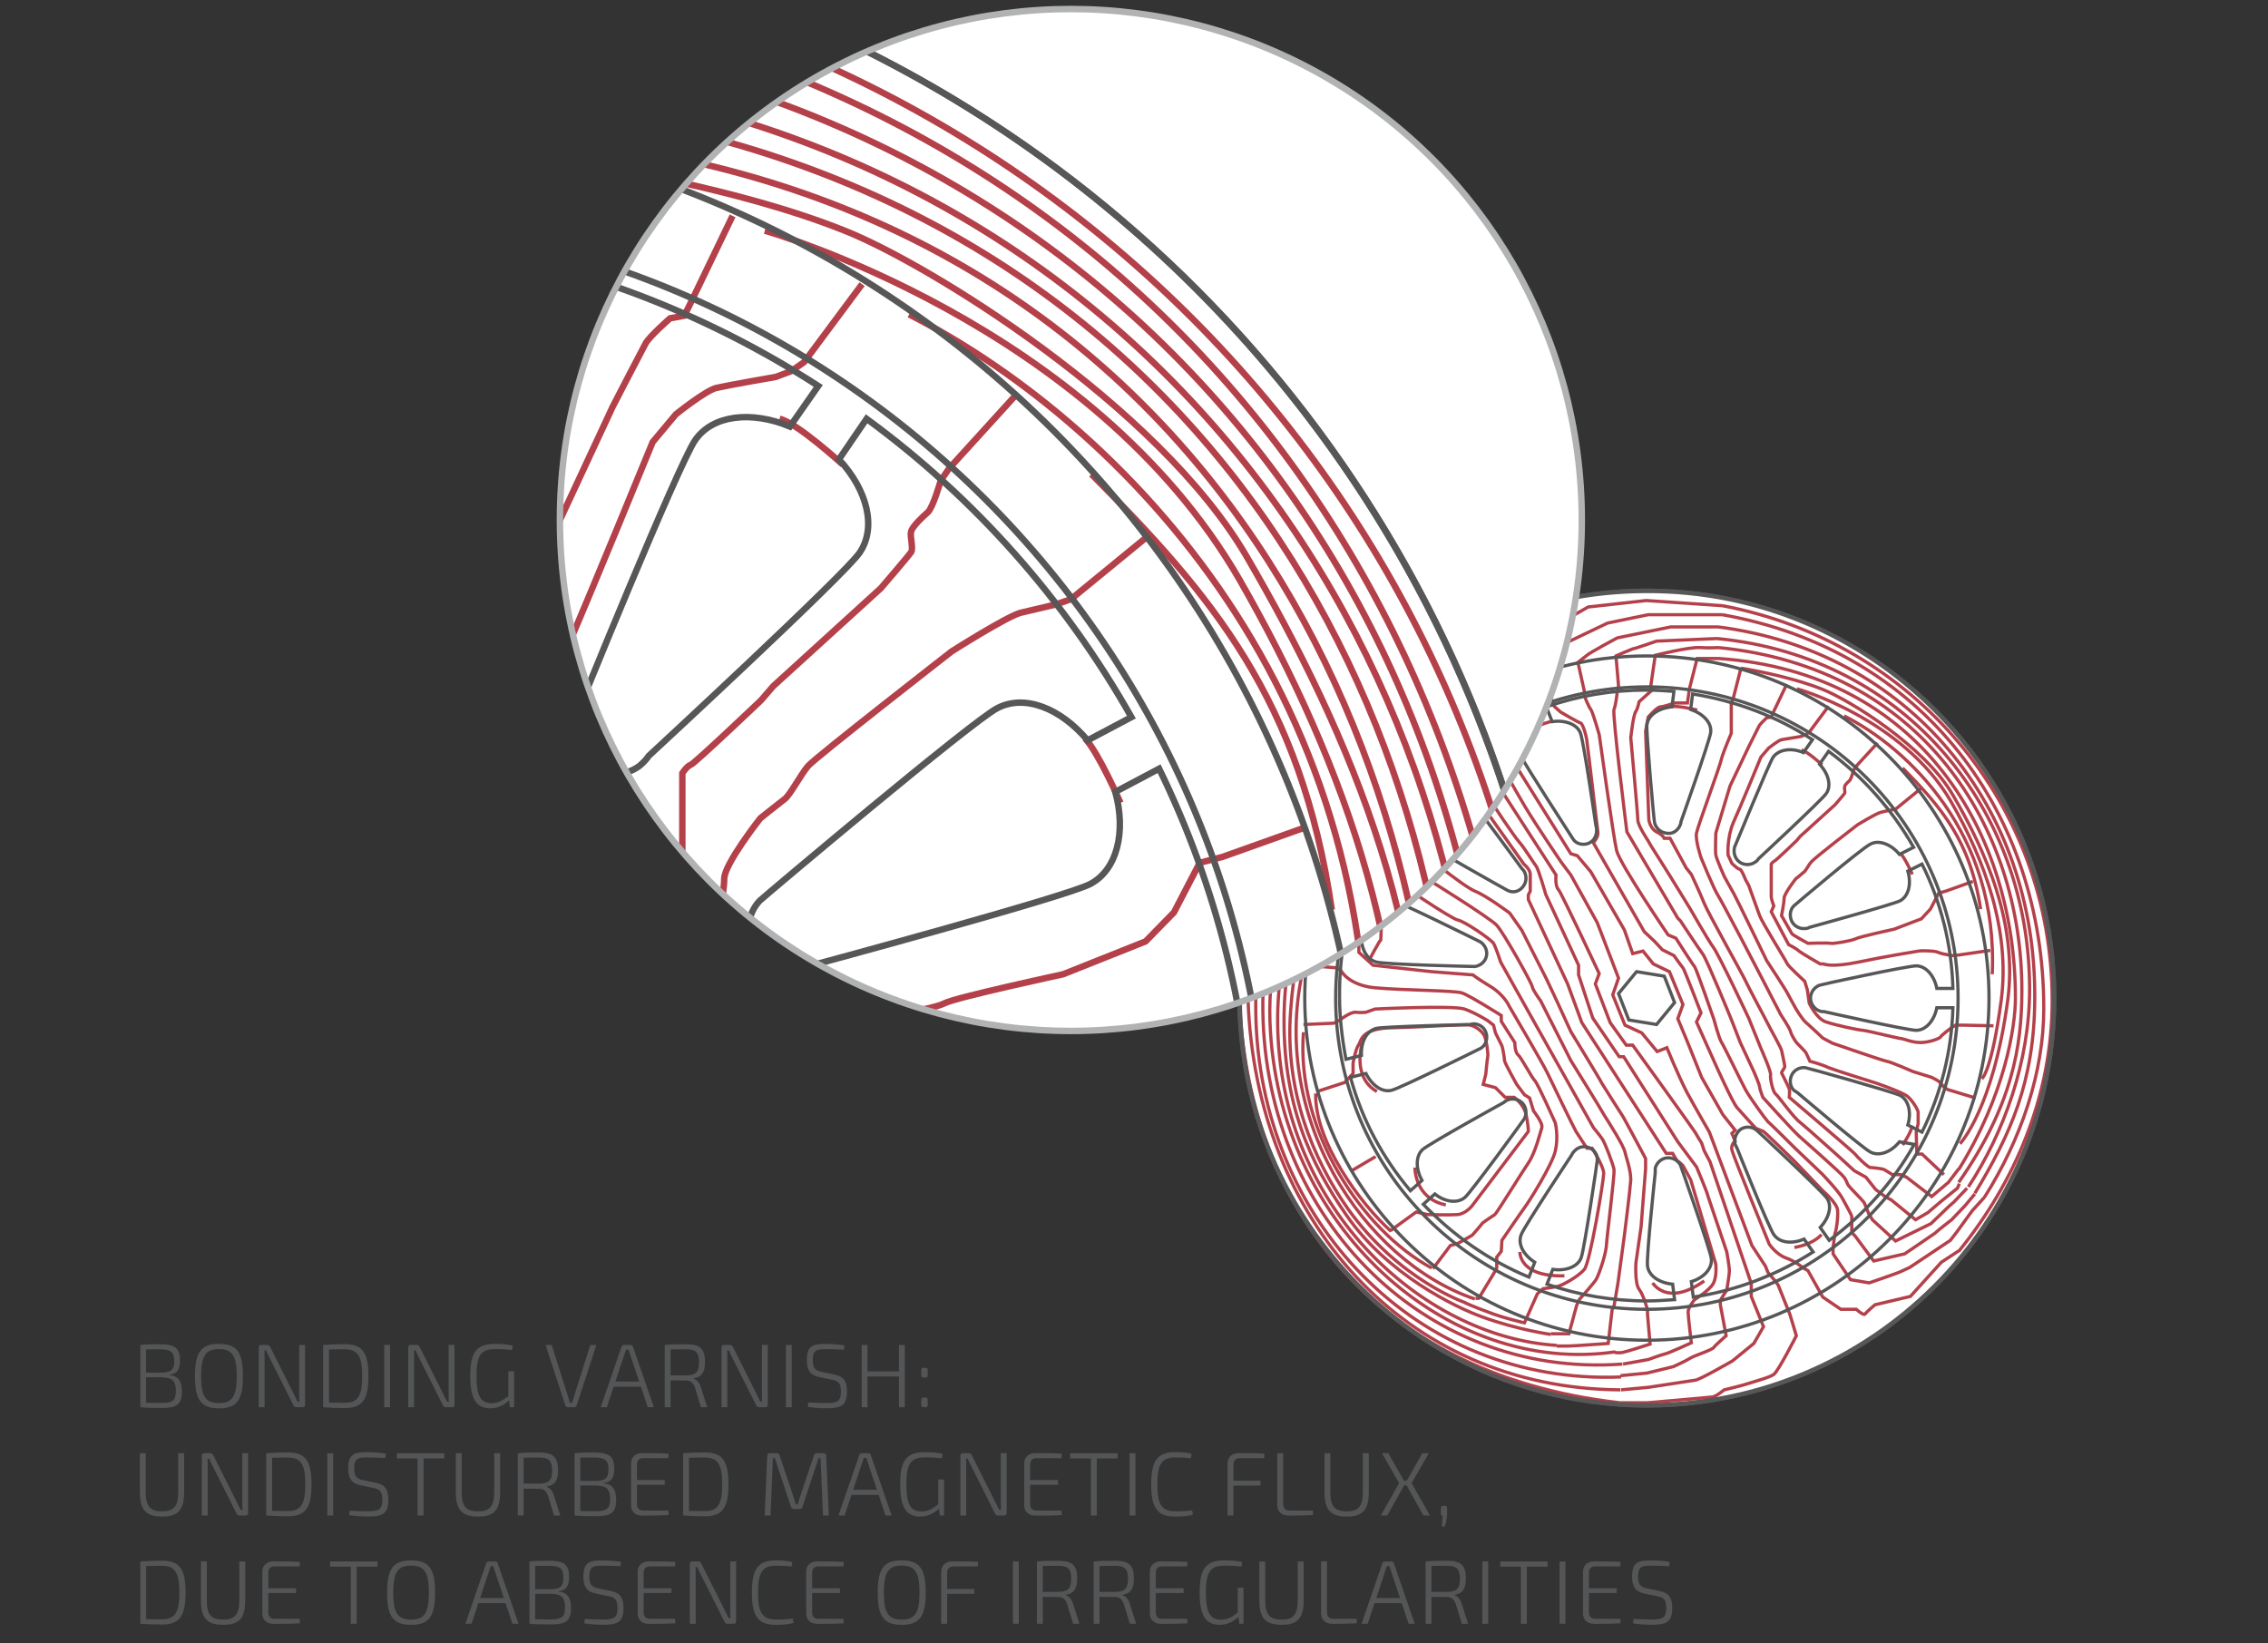 <?xml version="1.0" encoding="UTF-8"?>
<!-- Generator: Adobe Illustrator 24.3.0, SVG Export Plug-In . SVG Version: 6.00 Build 0)  -->
<svg xmlns="http://www.w3.org/2000/svg" xmlns:xlink="http://www.w3.org/1999/xlink" version="1.1" x="0px" y="0px" viewBox="0 0 352 255" style="enable-background:new 0 0 352 255;" xml:space="preserve">
<rect x="0" y="0" width="352" height="255" fill="#333333" stroke="none"/>
<style type="text/css">
	.st0{fill:#FFFFFF;stroke:#575757;stroke-width:0.5;stroke-miterlimit:10;}
	.st1{fill:none;stroke:#B4404A;stroke-width:0.5;stroke-miterlimit:10;}
	.st2{fill:none;stroke:#575757;stroke-width:0.5;stroke-miterlimit:10;}
	.st3{fill:#FFFFFF;}
	.st4{display:none;fill:#FAEF82;}
	.st5{clip-path:url(#SVGID_2_);fill:none;stroke:#B4404A;stroke-miterlimit:10;}
	.st6{clip-path:url(#SVGID_4_);fill:none;stroke:#B4404A;stroke-miterlimit:10;}
	.st7{clip-path:url(#SVGID_6_);fill:none;stroke:#575757;stroke-miterlimit:10;}
	.st8{clip-path:url(#SVGID_8_);fill:none;stroke:#575757;stroke-miterlimit:10;}
	.st9{clip-path:url(#SVGID_10_);fill:none;stroke:#575757;stroke-miterlimit:10;}
	.st10{fill:none;stroke:#B1B2B3;}
	.st11{fill:#535556;}
</style>
<g id="Ebene_2_1_">
	<g id="A_2_">
		<circle class="st0" cx="255.6" cy="154.9" r="63.3"></circle>
		<g>
			<path class="st1" d="M266.8,102.2c31.3,2.2,46,27.1,46,52.7c0,4.4-1.6,15-8.8,26.6 M266.7,100.5c31.5,3.1,47.1,27.7,47.1,53.2     c0,8.7-1.5,17.9-9.8,29.8 M266.5,99.1c29.8,2.9,48.5,27,48.5,54.4c0,11.3-4,22.3-9.5,30.7 M266.7,97.3     c29.4,3.8,49.4,27.6,49.1,57.9c-0.1,12.8-3.8,20.9-9.3,30 M267.3,95.4c31.1,5.5,49.9,30.7,49.9,61.1c0,9.9-3.5,20.3-9.2,29.3      M295.3,119.2c6,6.1,10.5,11.3,12.1,21.9 M286.2,111.1c9.9,5,24,18.3,23,40.1 M267.3,94c29.8,5.6,51.2,30.9,51.2,61.3     c0,14.8-5.8,28.2-14.5,38.9 M223,123.2c0,0-3,1.2-3.1,4.5 M241,111.9c0,0-2.1,0.5-2.8,1.1 M263.4,110.2c0,0-3.2-0.8-4.2-0.5      M282.8,118.7c0,0-2.3-2.1-3.2-2.3 M296.8,135.7c0,0-1.1-2.5-1.8-3.2 M295.3,177.7c0,0,1.3-1.9,1.5-3 M278.5,193.6     c0,0,2.8-0.4,4.2-2 M256.5,199.1c0,0,2.2,3.8,8-0.3 M235.9,194.3c0,0-0.2,3.9,6.9,3.7 M219.6,181.2c0,0-0.1,4.8,4.8,5.8      M211.4,162c0,0-1.6,5.2,2.3,7.4 M213.5,179.5l-3.9,2.3 M204.4,169.4l4.3-1.4l1.3-1.4V165c0,0,0.4-2.3,0.9-2.9     c0.4-0.7,0.4-2.5,5.2-2.6c4.9-0.1,11.2-0.6,12.1-0.4c0.9,0.2,1.9,1,2.2,1.7s0.6,2.7,0.5,3.2s-0.3,2.7-0.3,2.7l-0.4,1.6l1.9,0.5     l1.5,1.5h1.4c0,0,1.4,1,1.8,2.5c0.4,1.6,0.4,2.8,0.4,2.8l-8.7,11.5c0,0-1,1.3-2.3,1.4c-1.3,0.1-4.6,0-4.6,0l-1.8-0.4l-4,2.9      M202.3,159l4.7-0.2l0.8-0.4c0,0,1.8-1.4,2.6-1.3c0.9,0.1,1.6,0,1.6,0l1.4-0.5c0,0,12.1-0.6,13.9,0c1.7,0.6,3.6,1.8,3.6,1.8     l0.9,0.7l0.3,1.2c0,0,0.9,1.8,1,2s0.4,1.8,0.4,2.3c0.1,0.5,1.9,3.7,1.9,3.7l1.2,1.6l0.8,0.5l0.6,2c0,0,1.5,1.9,1.3,2.6     c-0.2,0.6-1,3.9-2.1,5.5s-4.9,7.8-5.2,8s-1.8,1.2-1.9,1.3c-0.1,0.2-1.6,1.9-1.6,1.9s-1.7,1-2.1,1.2c-0.4,0.2-1.3,0.4-1.3,0.4     l-2.7,3.6 M202.5,149.8l4.9,0.4l0.7,0.4c0,0,1.1,2.3,5.3,2.7c4.3,0.4,12.3,0.4,13.5,0.8c1.2,0.4,6.1,3.5,6.1,3.5v0.9l2.1,3.3     c0,0,0,1.5,0.5,1.9s2.1,3.5,2.6,4s3.2,6.6,3.2,6.6s0.5,2.1,0,4.3s-4.1,7.9-4.7,8.7c-0.6,0.8-3.6,5.2-3.6,5.2l-0.1,1.7l-0.7,0.9     v1.2v0.5l-0.5,0.9l-2.3,3.8H229 M211.7,142.8l-0.8,2.9v2.1l2.2,2l9.1,1l6.4,0.5c0,0,0.6,0.5,2.4,1.6c1.8,1,2.9,2.5,3.2,3.2     c0.4,0.7,5.3,9,6,10.5s4.1,8.5,4.4,9c0.3,0.5,1.7,2.6,1.7,2.6h0.8c0,0,1.8,2.8,1.8,3.9c0,1.1-2.1,13.8-3,14.9     c-0.9,1.1-3.3,2.4-4,2.6c-0.7,0.2-2.4,0.4-2.4,0.4l-0.9,0.8l-2,4.5c0,0-3.5-0.8-5.7-1.7c-2.2-0.8-3.5-1.4-3.5-1.4 M204.8,138.7     l4.7,1.4l0.7,0.4l3.7,0.3l0.6-0.3c0,0-0.2,5.7-0.2,5.4s-1.9,3.3-1.9,3.3 M207.4,130.7l2.3-2.9l1.8,1.1l2.2,1.6l0.2,1.1     c0,0,1.4,4,2.1,4.6c0.7,0.6,9.2,6.4,10.3,6.6c1,0.2,5,2.9,5.5,3.6c0.4,0.7,1.1,2.9,1.1,2.9l3.3,5.9l11.1,19.8c0,0,1,1.2,1.4,1.8     s1.6,3.7,1.8,4.7c0.1,1-1.1,10.3-1.2,12c-0.2,1.7-1.3,4.7-1.6,5.1c-0.2,0.4-2.6,3.1-2.6,3.1l-0.4,0.9l-1.2,4.4h-2.8 M208.9,126.2     l3.1-1.7l4,2.8l0.5,0.6c0,0-0.4,1,0,1.8s1.7,4.6,3.1,5.5c1.4,0.9,11.6,7.2,12.7,8.4c1.1,1.2,5.4,8.9,5.5,9.5s1.3,2.2,1.3,2.2     l4.7,9.3c0,0,4.6,7.4,5.2,8.5c0.7,1.1,3,4.7,3.2,5.7c0.2,0.9,0.9,2.7,0.9,4.3c-0.1,1.6-1,8.7-1,8.7l-1,7.4l-0.6,3.5l-0.3,0.6     l-0.6,5.2c0,0-5.5,0.4-6.2,0.4s-1.8,0-1.8,0 M208.3,124.9l2.6-1.6l0.8-0.9l3.2-1.7l3.6,3.3v0.9c0,0-0.2,3.8,0.4,5.3     c0.7,1.5,8.3,7.4,10,8.1c1.8,0.7,5.4,3.4,5.4,3.4l1.9,2.7l3.8,7.5l1.6,3.4l2.2,4.8c0,0,4.7,7.7,4.8,8c0.1,0.2,3.1,4.9,3.3,5.2     s3.5,6.5,3.5,6.5v1.6l-0.7,9l-0.8,5.6c0,0-0.2,3.2,0.5,4.1c0.7,0.9,1.3,3.2,1.3,3.2v0.7l0.4,4.6c0,0-3.7,1.2-4.3,1.3     c-0.5,0.1-1.2,0-1.2,0 M209.8,121.7l1-1.1c0,0,3.2-1.6,3.4-1.8c0.2-0.2,1.4-0.8,1.4-0.8l2.3-0.6l3.3,3l1,0.7c0,0,3.3,0.6,4,0.7     s2.7,1.8,3.1,2.2c0.4,0.5,7.2,10.1,7.2,10.1s1,0.8,1,1.6v2.6l-0.3,0.6v0.7l6.1,13.1l2.2,6l13.1,20.3h1c0,0,0.6,1.1,0.8,1.2     c0.2,0.1,0.8,0.7,0.8,0.7l1.2,2.2l3.9,13.1c0,0,0.2,1.9-0.4,3s-2.9,2.5-2.9,2.5s-1,1.2-1,1.9s0.5,4.8,0.5,4.8s-3.5,1.6-4,1.7     c-0.5,0.1-2.7,0.9-2.7,0.9l-3.9,0.7 M207.8,120.4l7.3-5.1c0,0,4.6-1.3,4.9-1.4c0.3-0.2,1.8,0,1.8,0l2.9,3.9l0.5,0.5     c0,0,2.7,1.4,3.2,2.1c0.6,0.7,2.7,3.2,2.9,3.7s3.7,5.7,4.5,6.6s2.2,3.2,2.6,3.7c0.4,0.5,1.5,4.4,1.5,4.4l5.1,11v1.5l2.2,6.7     l4.1,6h0.7l8.4,13.2l2.9,3.9c0,0,1.7,4,1.8,4.6c0.2,0.6,2.9,8.6,2.9,8.6s0.4,2.2,0.4,2.9s-0.4,3-0.4,3l-1,1.6v0.7l0.9,4.8     c0,0-1.7,1.5-1.9,1.8c-0.2,0.4-3.1,1.3-3.7,1.7s-2.6,1.3-2.6,1.3l-4.1,1l-4.1,0.4 M206.4,119.3l2.8-2.6c0,0,3.7-2.4,3.8-2.6     s1.5-1.7,1.5-1.7s6.1-2.2,6.6-2.2s4.3,0.9,4.3,0.9l2.7,4.1l0.5,0.6l12.9,20c0,0-0.2,1.7,0.4,2.3c0.5,0.6,6.3,13,6.3,13l-0.6,1.6     l2.3,6l2.5,3.5h1c0,0,9.6,13.3,9.8,13.7c0.2,0.4,0.9,1.5,0.9,1.5l0.4,1.2l0.9,1.7l6.4,18.9v2l1.9,4.7l-1.5,2.6l-3.3,2.7     c0,0-5.2,3-5.8,3c-0.6,0.1-7.2,1.1-7.2,1.1l-4.3,0.4 M204.8,118.6l2.3-3.3c0,0,1.9-1.1,1.9-1.4c0.1-0.2,4.7-4.9,4.7-4.9     s0.5-1.2,1.1-1.2c0.6-0.1,2.6-0.6,2.6-0.6l5-3.6c0,0,2.2,0.5,2.9,1s2.4,2.2,2.4,2.2l0.5,0.7l1.3,0.9l2.3,4.3v0.8c0,0,0.1,1,0.5,3     c0.4,1.9,2.7,5.8,4.4,8.7c1.8,3,5.6,8.6,5.6,8.6l1.5,2l4.1,7.4l3.3,8.6l-0.9,2.6l1.9,4.7l2.6,1.2l2.4,2.9l1.5-0.6     c0,0,1.8,4.4,3.1,6.9c1.3,2.4,3.5,6.2,3.5,6.2l6.6,17.6l2.1,3.2l0.4,1l1.2,1.4l0.4,0.6l1.8,4.5l1,3.3c0,0-2.8,5.5-3.5,6     s-2.7,1-3.9,1.4c-1.2,0.4-3.8,1-3.8,1s-1.2,1-1.8,1.1c-0.7,0.1-10.1,0.9-10.1,0.9h-4.3 M298.1,122.4l-3.8,3.1l-0.7,0.2     c0,0-1.1,0.2-1.8,0.4c-0.7,0.2-3.5,1.9-3.5,1.9s-6.9,5.3-7.2,5.8c-0.4,0.4-0.9,1.5-1.2,1.6c-0.2,0.2-1.2,1-1.2,1s-1.8,2.3-1.8,3     s-0.4,2.7-0.4,2.7s1.5,2.6,1.6,2.8s2.5,1.5,2.5,1.5s3-0.1,3.5,0s3.3-0.4,3.9-0.7c0.5-0.3,6-1.5,6-1.5l4.2-1.6l1.4-1.5l1.3-2.5     l1.1-0.3l4.2-1.5 M291.4,115.3l-3.3,3.6l-0.4,0.6c0,0-0.4,1.4-0.6,1.6s-0.8,0.7-0.8,1c-0.1,0.2,0.1,0.8,0,1s-1.5,1.8-1.5,1.8     l-5.4,4.9l-0.6,0.7c0,0-3.3,3.2-3.5,3.2c-0.2,0.1-0.4,0.4-0.4,0.4v5c0,0.5,0.4,1.5,0.4,1.5l-0.4,0.9l2.7,5.1c0,0,1.2,0.6,1.6,1     c0.5,0.4,3.3,2,3.3,2h0.5c0,0,1.2,0.6,5.5-0.3c4.3-0.9,8.7-1.6,9.3-1.7c0.5-0.1,2.4,0,2.7,0.1c0.3,0.1,1.1,0.4,1.4,0.4     c0.3,0.1,1.2,0.2,1.2,0.2l1-0.1l4.8-0.7 M283.8,109.6l-2.9,3.9l-0.6,0.5l-0.8,0.3c0,0-2.4,0.4-3,0.5c-0.5,0.1-2,1.3-2,1.3     l-1.2,1.4c0,0-3.2,7.8-4.3,10.2c-1,2.4-0.8,5-0.8,5l0.6,1.3c0,0,0.9,0.9,1.2,0.9s0.9,1.6,0.9,1.6l0.5,0.9c0,0,1.3,3.6,1.7,4.7     c0.4,1.1,4.1,7,4.3,7.5c0.2,0.4,2.7,2.7,2.7,2.7l0.4,1.3l0.3,2.1c0,0,1.1,2.4,2.6,2.9s4.7,1.2,5.7,1.3s5.6,1.3,6.1,1.3     c0.5,0.1,1.6,0.6,2.9,0.6c1.2,0,3-0.6,3.1-0.9c0.1-0.2,1.4-1.2,1.4-1.2l0.9-0.6h1.2l4.7,0.1 M277.3,106.2l-2.1,4.4l-0.3,0.7     l-0.7,0.1c0,0-1,0.9-1.2,1.3s-1.6,3.2-1.6,3.2l-2.9,6.1l-2.2,7.3c0,0-0.1,2.8,0,3.4c0.1,0.6,1.3,3.3,1.3,3.3s1.2,2.2,1.5,2.7     s5.1,10.4,5.1,10.4s3.1,4.7,3.3,5.2c0.2,0.4,1.2,2.2,1.2,2.2s1,1.7,1.6,2.2s2.6,2.4,2.6,2.4l1.5,0.8c0,0,7.8,2.7,8.4,2.8     c0.7,0.1,4.1,1.6,4.1,1.6l2.9,0.9c0,0,1,0.5,1.2,0.7s0.7,0.8,0.7,0.8l0.6,0.4l4.3,1.3 M270.2,103.7l-1.2,4.7l-0.3,0.7v2.2v2.5     c0,0-1.2,2.8-1.5,3.9c-0.2,1.1-3.7,10.5-3.9,11.6c-0.2,1.1,0.7,3.8,0.7,3.8s2,4.9,2.6,5.8c0.6,0.9,6.4,12,6.9,13s2.9,5.6,2.9,5.6     s1.4,2.1,1.5,2.6s0.8,1.6,1,1.8s1.3,1.3,1.4,1.5s0.6,1.3,0.6,1.3s1.9,0.5,2.9,1c1,0.4,7.4,2.4,7.4,2.4s4.1,1.4,4.9,2.1     c0.8,0.7,1.6,2.1,1.6,2.4v1.8l-0.3,1.3l0.1,3.4h0.8l3.4,3.2 M266.8,102.2h-3.4l-1.2,4.7l-0.3,2.2h-2c0,0-1.7,0.6-2.2,0.6     s-1.9,1.6-1.9,1.6l-0.4,2.2l0.5,13.7c0,0,0.2,1.4,1.2,1.9s1.2,1,1.2,1h0.9l2.5,4.6l0.8,1c0,0,1.5,3.2,2,4.5s6.1,11.3,6.4,12     s2.7,5.2,2.7,5.2l1.2,2.3c0,0,1.6,2.9,1.7,3.3c0.1,0.5,0.5,2.2,0.5,2.5s-0.5,0.8-0.5,1c0.1,0.2,1.1,2.2,1.2,2.5     c0.1,0.2,0,1.3,0,1.3s10,8.5,10.2,8.8s2,2.1,2.4,2.1s1.9,0.2,2.1,0.3s1.3,0.8,1.3,0.8h1.3l0.9,0.4l3.9,3l2.6-2.2l1.6-2.1      M266.7,100.5c0,0-1.2,0.1-2.9,0c-1.7-0.1-6.9,1.2-6.9,1.2l-0.7,4.8l0.1,0.7l-1.9,1.7c0,0-0.2,1-0.5,1.5     c-0.4,0.4-0.8,4.1-0.8,4.1s1.1,12,1.1,12.8c0,0.8,1.6,3.2,1.6,3.2l0.4,0.7l2.9,4.6l3.2,5.2c0,0,2.8,4.9,3.6,6     c0.8,1,5.5,11,5.5,11l1.9,4.7c0,0,1.6,3.6,1.5,4.1s0.3,2.6,0.8,3s2.7,3.6,3.8,4.4c1.1,0.9,6,5.3,6,5.3l2.4,2.2l1.8,1l1.5,1.9     l1.6,1.2l0.8,0.4l3.8,3.1l1.9-1.1l2-1.7l2.6-2.1l0.3-0.7 M266.5,99.1l-9.4,0.4c0,0-3.4,1.2-3.7,1.2c-0.3,0.1-2.6,1.1-2.6,1.1     l0.4,4.6l-0.2,1c0,0-0.2,2-0.5,2.7s2,19,2,19l7.9,13.4l0.4,0.4c0,0,2.9,4.4,3.5,5.2s4.4,10.1,4.4,10.1l1.4,3.6c0,0,2,4.3,2.1,4.5     s0.9,2.1,0.9,2.4c0,0.3,0.5,1.6,0.5,1.6s4.6,5.1,5.6,6s6.7,5.9,7,6.4c0.4,0.5,0.5,1.1,0.7,1.3c0.1,0.2,2.1,2.2,2.4,2.6     c0.2,0.4,0.7,1.7,0.7,1.7l0.6,1l3.6,3.3l5.5-2.7l2.8-2.7l0.7-0.6l2.1-2.2 M266.7,97.3h-7.4L251,99c0,0-4.3,2.3-4.7,2.7     c-0.4,0.3-1.4,1.1-1.4,1.1l1,4.5v0.7c0,0,0.7,1.8,1,2.1c0.3,0.4,1.3,3.9,1.3,3.9s2.2,15.9,2.7,18s8,13.1,8,13.1l1.2,0.5     c0,0,2.6,4.1,2.9,4.4c0.3,0.4,3,8.2,3,8.2s0.8,3,1.2,3.6c0.4,0.6,3,6,3.7,7.3s3.2,4.7,3.5,5c0.3,0.2,4.2,4.1,4.2,4.1l4.2,4     c0,0,2.5,2.6,3.1,3.7c0.6,1.1,1.5,2.7,1.5,2.9v1.6v0.9l0.5,0.5l2.9,3.9l4.8-1.1c0,0,4.3-2.9,4.7-3.2c0.4-0.4,2.6-2.1,2.6-2.1     l2.1-2.2l1.5-1.8 M267.3,95.4h-11.5l-6.3,1.3l-6.7,3.2c0,0-2.2,2.7-2.6,2.9c-0.4,0.2-0.7,1.4-0.7,1.4l1.4,4.7l0.3,0.7l1,0.9     c0,0,2.7,1.6,3.1,1.7c0.4,0.1,1,2.4,1,2.9c0.1,0.5,1.6,13.4,1.7,14.1c0.1,0.7-0.7,1.6-0.7,1.6l1.6,2.8l6.3,11l1.6,1.5l1.2,1.3     l1.8,0.9c0,0,1.2,1.7,1.4,1.9c0.2,0.2,2.8,7,2.8,7l-0.7,1.4l3,6.7c0,0,2.6,5.8,3.3,6.6c0.7,0.8,2.7,3,2.9,3.2     c0.2,0.1,1,0.4,1.2,0.5s4.8,4.6,4.8,4.6l4.5,4.7c0,0,2.1,1.8,2.2,2.9c0.1,1.2-0.2,3.2-0.4,3.6c-0.1,0.5-0.3,2.3-0.3,2.3v0.9     l2.7,4l2.9,0.5c0,0,4.7-1.6,5-1.8c0.2-0.1,1.3-0.6,1.3-0.6l6.3-4.2l1-1.3l2.4-3.3l1.9-2.1 M267.3,94l-11.8-0.8l-9,1l-3.7,2.1     c0,0-4.1,1-4.5,1.1s-4.6,6.9-4.6,6.9l0.5,1.9l1.8,4.5l-0.2,0.9c0,0-0.7,2-1.3,2.6s0,3.4,0,3.4l9.3,14.9l1,0.3l2.1,2.5l5.2,9     l1.3,3.7l1.6-0.4l1.6,2l2.5,1.2l2.1,5.1l-0.8,2.2l1.5,3.6l2.2,5.5l3.3,5.8l1.9,2.4l-0.5,0.5l0.5,1.2c0,0-0.7,0.5-0.5,1.4     s5.8,14.6,5.8,14.6s1,1.5,2.5,2.1c1.5,0.5,2.8,1.6,2.8,1.6l0.7,0.4l2.3,4.1l2.8,1.9h2.4c0,0,1.2,1.1,1.4,0.7     c0.2-0.3,1.5-1.4,1.5-1.4l5.5-1.3l4.8-5.3l2.9-1.9"></path>
			<path class="st1" d="M227.5,202.2c0,0-10.4-3.5-18.3-14.6c-5.4-7.7-9.8-18.2-8.9-30.6c0.9-13.1,4.5-18.3,4.5-18.3 M240.7,207.1     c0,0-5.1-0.7-10.6-2.7c-4.2-1.5-14.8-6.6-21.2-15.9c-5.5-8-9.9-17.2-9.6-31.4c0.4-17,8.1-26.4,8.1-26.4 M241.6,208.8     c-20.9-1.3-43.8-21.8-43.3-51.5c0.1-4.4,0.9-18.8,10.5-31.2 M250.7,209.8c-25.9,3.8-52.5-19.3-53.6-51.3     c-0.3-8.7,1.9-21.7,11.2-33.7 M251.8,211.7c-31.3,2.3-56.2-23.6-55.8-56.4c0.1-11.3,5.9-27.3,13.8-33.6 M251.6,213.7     c-31.8,1.3-56.2-24.4-56.7-56.5c-0.2-12.8,3.1-25.5,12.9-36.8 M251.5,215.7c-33.6-0.2-56.6-26.5-57.8-60.5     c-0.3-9.9,3.3-26,12.7-35.9 M215.9,191.1c-4.8-4.3-11.9-14-11.7-21.4 M222.2,196.8c-10.7-5.8-21.1-21.2-19.9-36.6 M228.9,201.6     c-17.4-5.9-32.2-28.6-26.5-51.8 M251.4,217.7c-39.2-4.4-58-32.1-59-62.5c-0.5-14.8,4.1-25.7,12.4-36.7 M278.9,106.9     c0,0,16.4,4.6,23.9,17.5c5.3,9.2,9.2,20.1,7.8,30.8c-1.5,11.2-3,12.2-3,12.2 M270.2,103.7c0,0,7.2,1.1,12.7,3.3     c4.2,1.7,15.8,8.8,20.2,16.4c5.1,8.7,10.1,20,8.5,31.9c-2.3,16.9-7.4,22.2-7.4,22.2"></path>
		</g>
		<g>
			<circle class="st2" cx="255.6" cy="154.9" r="63.3"></circle>
			<path class="st2" d="M303.9,154.9c0,26.7-21.6,48.3-48.3,48.3s-48.3-21.6-48.3-48.3s21.6-48.3,48.3-48.3     C282.2,106.6,303.9,128.2,303.9,154.9z M308.7,154.9c0,29.3-23.8,53.1-53.1,53.1s-53.1-23.8-53.1-53.1s23.8-53.1,53.1-53.1     C284.9,101.8,308.7,125.6,308.7,154.9z M318.7,154.9c0,34.9-28.3,63.1-63.1,63.1c-34.9,0-63.1-28.3-63.1-63.1     c0-34.9,28.3-63.1,63.1-63.1C290.4,91.7,318.7,120,318.7,154.9z"></path>
			<path class="st2" d="M259.9,155.6l-2.8,3.4l-4.3-0.7l-1.6-4.1l2.8-3.4l4.3,0.7L259.9,155.6z M294.8,177.2     c-1.3,1.6-3.1,2.3-4.5,1.6c-1.2-0.6-11.3-9.2-11.3-9.2c-0.2-0.1-0.4-0.3-0.6-0.4c-0.6-0.6-0.7-1.6-0.3-2.4     c0.4-0.8,1.3-1.2,2.1-1.1c0.2,0,13.4,3.7,14.7,4.3c1.3,0.7,1.8,2.6,1.2,4.6l2.2,1.1c2.9-5.9,4.6-12.4,4.8-19.3h-2.5     c-0.4,2-1.7,3.5-3.2,3.5c-1.4,0-14.3-2.9-14.3-2.9c-0.2,0-0.5,0-0.7-0.1c-0.8-0.3-1.4-1.1-1.4-2s0.6-1.7,1.4-2     c0.2-0.1,13.6-3,15-3c1.5,0,2.8,1.5,3.2,3.5h2.5c-0.2-6.9-1.9-13.5-4.8-19.3l-2.2,1.1c0.6,2,0.1,3.9-1.2,4.6     c-1.2,0.6-14,4.1-14,4.1c-0.2,0.1-0.4,0.2-0.7,0.2c-0.8,0.1-1.7-0.3-2.1-1.1s-0.3-1.8,0.3-2.4c0.2-0.2,10.6-9,11.9-9.6     c1.3-0.7,3.2,0,4.5,1.6l2.2-1.1c-3.3-5.8-7.8-10.9-13.2-14.9l-1.4,2c1.4,1.5,1.9,3.4,1,4.6c-0.8,1.1-10.5,10.1-10.5,10.1     c-0.1,0.2-0.3,0.4-0.5,0.5c-0.7,0.5-1.7,0.5-2.4,0c-0.7-0.5-1-1.4-0.8-2.3c0.1-0.2,5.3-12.9,6-14c0.9-1.2,2.8-1.5,4.7-0.7l1.4-2     c-5.5-3.6-11.8-6-18.6-7.1l-0.3,2.4c2,0.7,3.3,2.1,3.1,3.6c-0.2,1.4-4.6,13.8-4.6,13.8c0,0.2-0.1,0.5-0.2,0.7     c-0.4,0.8-1.2,1.3-2.1,1.1c-0.9-0.1-1.6-0.8-1.8-1.6c-0.1-0.2-1.3-13.9-1.2-15.2c0.2-1.5,1.8-2.6,3.9-2.8l0.3-2.4     c-1.4-0.1-2.8-0.2-4.3-0.2c-5.4,0-10.6,0.9-15.5,2.6l0.9,2.3c2-0.3,3.9,0.4,4.4,1.8c0.5,1.3,2.4,14.4,2.4,14.4     c0.1,0.2,0.1,0.5,0.1,0.7c0,0.9-0.5,1.7-1.3,2s-1.8,0.1-2.3-0.6c-0.1-0.2-7.6-11.7-8.1-12.9c-0.5-1.4,0.4-3.1,2.1-4.3l-0.9-2.3     c-6.2,2.6-11.8,6.5-16.4,11.3l1.8,1.6c1.7-1.2,3.6-1.5,4.7-0.5c1,0.9,8.8,11.6,8.8,11.6c0.2,0.2,0.3,0.3,0.4,0.5     c0.4,0.8,0.3,1.7-0.3,2.4s-1.5,0.9-2.3,0.5c-0.2-0.1-12.2-6.8-13.2-7.7c-1.1-1-1.1-3-0.1-4.8l-1.8-1.6     c-4.2,5.1-7.4,11.1-9.3,17.6l2.4,0.6c0.9-1.9,2.5-3,4-2.6c1.3,0.3,13.2,6.2,13.2,6.2c0.2,0.1,0.4,0.2,0.6,0.3     c0.7,0.5,1.1,1.4,0.9,2.2c-0.2,0.9-1,1.5-1.8,1.6c-0.2,0-13.9-0.3-15.3-0.7c-1.5-0.4-2.4-2.1-2.3-4.2l-2.4-0.6     c-0.7,3.2-1,6.5-1,10c0,3.4,0.4,6.7,1,9.9l2.4-0.6c-0.1-2.1,0.8-3.8,2.3-4.2c1.3-0.3,14.6-0.6,14.6-0.6c0.2-0.1,0.5-0.1,0.7-0.1     c0.9,0.1,1.6,0.7,1.8,1.6c0.2,0.9-0.2,1.8-0.9,2.2c-0.2,0.1-12.5,6.2-13.8,6.5c-1.5,0.4-3.1-0.8-4-2.6l-2.4,0.6     c1.8,6.6,5,12.5,9.3,17.6l1.8-1.6c-1-1.8-1-3.8,0.1-4.8c1-0.9,12.6-7.3,12.6-7.3c0.2-0.2,0.4-0.3,0.6-0.4     c0.8-0.3,1.7-0.1,2.3,0.5c0.6,0.7,0.7,1.6,0.3,2.4c-0.1,0.2-8.2,11.3-9.2,12.2c-1.1,1-3.1,0.8-4.7-0.5l-1.8,1.6     c4.6,4.8,10.1,8.7,16.4,11.3l0.9-2.3c-1.7-1.1-2.7-2.8-2.1-4.3c0.5-1.3,7.8-12.3,7.8-12.3c0.1-0.2,0.2-0.4,0.4-0.6     c0.6-0.7,1.5-0.9,2.3-0.6c0.8,0.3,1.4,1.1,1.3,2c0,0.2-2,13.8-2.5,15.1c-0.5,1.4-2.4,2.1-4.4,1.8l-0.9,2.3     c4.9,1.7,10.1,2.6,15.5,2.6c1.4,0,2.8-0.1,4.3-0.2l-0.3-2.4c-2.1-0.2-3.7-1.3-3.9-2.8c-0.2-1.4,1.2-14.5,1.2-14.5     c0-0.2,0-0.5,0-0.7c0.2-0.8,0.9-1.5,1.8-1.6s1.7,0.4,2.1,1.1c0.1,0.2,4.6,13.1,4.8,14.5c0.2,1.5-1.1,3-3.1,3.6l0.3,2.4     c6.8-1,13.1-3.5,18.6-7l-1.4-2c-1.9,0.8-3.8,0.6-4.7-0.7c-0.8-1.1-5.7-13.4-5.7-13.4c-0.1-0.2-0.2-0.4-0.3-0.6     c-0.2-0.8,0.1-1.7,0.8-2.3c0.7-0.5,1.7-0.5,2.4,0c0.2,0.1,10.2,9.5,11,10.6c0.9,1.2,0.4,3.1-1,4.6l1.4,2c5.4-4,9.9-9,13.2-14.9     L294.8,177.2z"></path>
		</g>
	</g>
	<g id="C_1_">
		<circle class="st3" cx="166.2" cy="80.7" r="79.3"></circle>
		<path class="st4" d="M179.7,61c12.2,0,22-9.9,22-22c0-12.2-9.9-22-22-22c-12.2,0-22,9.9-22,22C157.6,51.1,167.5,61,179.7,61"></path>
		<g id="C_8_">
			<g>
				<defs>
					<path id="SVGID_1_" d="M86.9,80.7c0,43.8,35.5,79.3,79.3,79.3c28.4,0,53.3-14.9,67.3-37.3c-16.4-50.2-52.4-91.4-99-114.8       C106.5,20.2,86.9,48.2,86.9,80.7"></path>
				</defs>
				<clipPath id="SVGID_2_">
					<use xlink:href="#SVGID_1_" style="overflow:visible;"></use>
				</clipPath>
				<path class="st5" d="M81.4,21.3c96.6,6.9,142.1,83.5,142.1,162.6c0,13.6-5.1,46.2-27.3,82 M81,16.1      c97.2,9.6,145.3,85.4,145.3,164.3c0,26.7-4.7,55.1-30.2,92.1 M80.3,11.8c92,9,149.6,83.5,149.6,168c0,34.8-12.3,68.7-29.3,94.9       M81,6.2C171.7,18,233.6,91.3,232.6,185c-0.4,39.4-11.8,64.6-28.8,92.5 M82.8,0.4c96,16.9,154,94.9,154,188.6      c0,30.7-10.9,62.5-28.3,90.4 M169.4,73.6c18.6,18.7,32.5,34.9,37.3,67.6 M141.1,48.8c30.5,15.5,73.9,56.3,71,123.8 M82.8-4.1      c92.1,17.2,158,95.4,158,189.1c0,45.7-18,87.1-44.6,120.1 M-53.8,86.1c0,0-9.4,3.7-9.4,13.9 M1.8,51c0,0-6.4,1.6-8.6,3.3       M70.8,45.9c0,0-9.8-2.5-12.8-1.7 M130.8,72.1c0,0-7.1-6.5-9.8-7.1 M173.9,124.6c0,0-3.4-7.8-5.5-10 M169.4,254.3      c0,0,4.1-6,4.5-9.1 M117.5,303.2c0,0,8.6-1.2,13-6.2 M49.4,320.2c0,0,6.9,11.7,24.7-1.1 M-13.9,305.3c0,0-0.7,12.1,21.1,11.5       M-64.2,265.2c0,0-0.2,14.8,14.8,18 M-89.5,205.9c0,0-4.9,16,7,22.9 M-83.2,259.7l-12.1,7.1 M-111.2,228.7l13.4-4.2l4.1-4.4V215      c0,0,1.3-7,2.6-9.1c1.3-2.1,1.1-7.7,16.1-8.1s34.7-1.9,37.3-1.3c2.6,0.6,5.8,3.1,6.8,5.3s1.8,8.2,1.5,9.9s-0.8,8.5-0.8,8.5      l-1.3,5l6,1.7l4.5,4.7h4.3c0,0,4.3,3,5.6,7.8s1.3,8.6,1.3,8.6l-26.8,35.6c0,0-3,3.9-7.1,4.3s-14.1,0-14.1,0l-5.6-1.1l-12.2,8.8       M-117.7,196.7l14.6-0.8l2.6-1.3c0,0,5.4-4.3,8.1-4.1s4.9,0,4.9,0l4.3-1.5c0,0,37.5-1.9,42.8,0c5.2,1.9,11.2,5.6,11.2,5.6      l2.9,2.1l0.9,3.7c0,0,2.8,5.6,3.2,6.2c0.4,0.6,1.1,5.5,1.3,7c0.2,1.5,6,11.4,6,11.4l3.6,4.9l2.4,1.7l1.9,6c0,0,4.8,6,4.1,7.9      s-3.2,12.2-6.5,17.1c-3.4,4.9-15,24-15.9,24.6s-5.6,3.6-5.8,4.1c-0.2,0.6-5.1,6-5.1,6s-5.2,3-6.4,3.8c-1.2,0.7-4.2,1.2-4.2,1.2      l-8.2,11.2 M-117.2,168.2l15,1.1l2.1,1.2c0,0,3.4,7.2,16.5,8.5s38.1,1.1,41.8,2.4s18.9,10.9,18.9,10.9v2.6l6.4,10.1      c0,0,0,4.6,1.5,5.9s6.4,10.7,7.9,12.4s9.9,20.4,9.9,20.4s1.7,6.4,0,13.1c-1.7,6.8-12.8,24.4-14.6,26.8      c-1.9,2.4-11.1,16.1-11.1,16.1l-0.4,5.1l-2.2,2.8v3.6v1.5l-1.5,2.8l-7,11.8h-1.6 M-88.6,146.6l-2.5,9v6.6l6.7,6l28,3.1l19.7,1.5      c0,0,1.9,1.7,7.4,4.9s8.9,7.7,10,9.9s16.5,27.8,18.6,32.5s12.6,26.2,13.5,27.7s5.2,7.9,5.2,7.9h2.4c0,0,5.6,8.6,5.6,12.1      s-6.6,42.5-9.4,45.9s-10.1,7.5-12.4,8.1s-7.3,1.3-7.3,1.3l-2.8,2.6l-6,13.8c0,0-10.8-2.5-17.5-5.1s-10.7-4.4-10.7-4.4       M-110.1,134l14.4,4.2l2,1.1l11.4,0.8l1.7-0.9c0,0-0.6,17.7-0.6,16.7s-6,10.1-6,10.1 M-102,109.3l7.1-8.8l5.6,3.4l6.9,4.9      l0.7,3.4c0,0,4.3,12.3,6.5,14.2c2.2,1.9,28.5,19.8,31.7,20.4s15.6,9.1,16.9,11.2c1.3,2.1,3.4,8.9,3.4,8.9l10.1,18.1L21,246      c0,0,3.2,3.8,4.3,5.6s5.1,11.4,5.5,14.6c0.5,3.2-3.3,31.7-3.9,36.9c-0.6,5.3-4.1,14.6-4.9,15.8c-0.8,1.1-8,9.6-8,9.6l-1.1,2.9      L9.4,345H0.7 M-97.5,95.2l9.4-5.3l12.3,8.6l1.5,1.7c0,0-1.3,3.2,0,5.6s5.2,14.1,9.5,16.9s35.8,22.1,39.2,25.9      S-8.9,176.2-8.5,178s3.9,6.8,3.9,6.8L10,213.4c0,0,14.1,22.8,16.1,26.2c2.1,3.4,9.4,14.6,9.9,17.4c0.6,2.8,2.8,8.3,2.6,13.1      c-0.2,4.9-3,27-3,27l-3,22.9l-2,10.9l-0.9,1.9L28,349.2c0,0-17,1.2-19,1.1c-2.1-0.1-5.4,0-5.4,0 M-99.4,91.3l7.9-4.9l2.4-2.9      l10-5.2L-68,88.4v2.9c0,0-0.7,11.6,1.4,16.3c2.1,4.7,25.5,22.8,30.9,24.9c5.4,2.1,16.7,10.3,16.7,10.3l5.8,8.4l11.6,23.1      L3.6,185l6.7,14.9c0,0,14.6,23.8,14.8,24.6c0.2,0.8,9.6,15,10.1,15.9c0.6,0.9,10.7,20.1,10.7,20.1v5.1l-2.1,27.8l-2.4,17.4      c0,0-0.6,9.8,1.7,12.6c2.2,2.8,4.2,9.8,4.2,9.8v2.2l1.1,14.2c0,0-11.4,3.8-13.1,3.9c-1.7,0.2-3.8,0-3.8,0 M-94.7,81.4l3.2-3.4      c0,0,9.9-4.9,10.5-5.4c0.6-0.6,4.3-2.6,4.3-2.6l7-1.8l10.1,9.3l3,2c0,0,10.1,1.9,12.2,2.1c2.1,0.2,8.2,5.4,9.6,6.9      c1.3,1.5,22.3,31.1,22.3,31.1s3,2.5,3,5v7.9l-0.9,1.9v2.3L8.2,177l6.9,18.6l40.3,62.6h3.2c0,0,1.9,3.4,2.4,3.6      c0.6,0.2,2.6,2.1,2.6,2.1l3.7,6.8l12,40.3c0,0,0.5,6-1.3,9.4c-1.9,3.4-9,7.9-9,7.9s-3,3.8-3,6c0,2.3,1.6,14.9,1.6,14.9      s-10.8,5-12.3,5.1c-1.5,0.2-8.3,2.6-8.3,2.6l-12.2,2.2 M-100.8,77.3l22.5-15.7c0,0,14.3-3.9,15.2-4.4c0.9-0.6,5.5,0,5.5,0      l8.9,12.1l1.6,1.6c0,0,8.2,4.4,10,6.4s8.5,9.9,9.1,11.4s11.4,17.5,14,20.4s6.7,10,7.9,11.5c1.2,1.6,4.7,13.6,4.7,13.6l15.6,34      v4.6l6.9,20.7l12.6,18.6h2.2l25.9,40.7l9.1,12.2c0,0,5.1,12.4,5.7,14.2c0.6,1.8,9,26.5,9,26.5s1.2,6.7,1.2,8.8      c0,2.1-1.2,9.4-1.2,9.4l-3,5l0.1,2.3l2.9,14.7c0,0-5.4,4.6-5.9,5.7c-0.6,1.1-9.6,4.1-11.5,5.2s-8.1,3.9-8.1,3.9l-12.8,3.2      l-12.7,1.3 M-105.2,74.1l8.6-8.1c0,0,11.4-7.3,11.8-8.1s4.7-5.3,4.7-5.3s18.9-6.8,20.4-6.8s13.4,2.7,13.4,2.7l8.2,12.6l1.5,1.7      l39.8,61.7c0,0-0.6,5.3,1.1,7.2c1.7,1.9,19.3,40.1,19.3,40.1l-1.9,4.9l7.1,18.4l7.7,10.9h3c0,0,29.6,41.1,30.2,42.4      c0.6,1.3,2.6,4.5,2.6,4.5l1.3,3.8l2.8,5.2l19.7,58.3v6.2l6,14.5l-4.5,8.2l-10.1,8.4c0,0-16.1,9.2-18,9.4      c-1.9,0.2-22.3,3.4-22.3,3.4L34,371.6 M-110.1,71.8l7-10.2c0,0,5.7-3.5,5.9-4.2s14.6-15,14.6-15s1.5-3.6,3.4-3.8      s8.1-1.7,8.1-1.7l15.4-11.1c0,0,6.9,1.6,9,3.1s7.3,6.7,7.3,6.7l1.5,2.2l4.2,2.9l7.1,13.2v2.6c0,0,0.3,3.2,1.4,9.2      s8.2,17.8,13.7,27C-6,102,5.8,119.4,5.8,119.4l4.7,6.2l12.8,22.7l10.3,26.4l-2.7,7.9l5.9,14.4l8.1,3.6l7.5,8.8l4.7-1.9      c0,0,5.6,13.7,9.6,21.2c3.9,7.5,10.7,19.1,10.7,19.1L97.8,302l6.4,9.9l1.1,3.2l3.8,4.4l1.2,1.9l5.6,13.7l2.9,10.3      c0,0-8.6,17.1-10.7,18.6s-8.4,3.2-12.2,4.3c-3.8,1.1-11.8,3.2-11.8,3.2s-3.6,3-5.6,3.4c-2.1,0.4-31.1,2.8-31.1,2.8H33.9       M177.8,83.5L166.2,93l-2.3,0.8c0,0-3.3,0.8-5.5,1.3c-2.2,0.6-10.7,6-10.7,6s-21.2,16.5-22.3,17.8c-1.1,1.3-2.8,4.5-3.6,5.1      c-0.8,0.6-3.8,3-3.8,3s-5.6,7.1-5.6,9.4s-1.3,8.4-1.3,8.4s4.7,8.1,4.9,8.6c0.2,0.6,7.9,4.5,7.9,4.5s9.2-0.2,10.7,0      s10.3-1.3,12-2.2s18.4-4.5,18.4-4.5l12.8-5.1l4.4-4.5l4-7.7l3.5-0.9l12.9-4.6 M157.4,61.6l-10.1,11.1l-1.3,1.9      c0,0-1.2,4.2-2,4.9c-0.8,0.7-2.4,2.2-2.6,3c-0.2,0.8,0.4,2.6,0,3.2s-4.7,5.6-4.7,5.6L120,106.5l-1.9,2.2c0,0-10.3,9.8-10.9,10      s-1.3,1.3-1.3,1.3v15.4c0,1.7,1.1,4.7,1.1,4.7l-1.1,2.6l8.2,15.8c0,0,3.6,1.9,5.1,3s10.3,6.2,10.3,6.2h1.5c0,0,3.8,1.9,16.9-0.9      s27-4.9,28.7-5.3c1.7-0.4,7.3,0,8.2,0.2s3.4,1.1,4.3,1.3c0.9,0.2,3.8,0.7,3.8,0.7l3.1-0.4l14.8-2.3 M133.8,44.1l-9,12.1l-2,1.4      l-2.4,0.9c0,0-7.5,1.3-9.2,1.7s-6.3,4.1-6.3,4.1l-3.6,4.3c0,0-9.9,24.2-13.1,31.5s-2.6,15.4-2.6,15.4l1.9,4.1      c0,0,2.8,2.8,3.6,2.8c0.8,0,2.8,5.1,2.8,5.1l1.5,2.6c0,0,4.1,11.1,5.2,14.4c1.1,3.4,12.6,21.8,13.3,23.1      c0.8,1.3,8.4,8.2,8.4,8.2l1.1,3.9l0.9,6.4c0,0,3.4,7.5,7.9,9s14.4,3.6,17.4,3.9c3,0.4,17.2,3.9,18.9,4.1      c1.7,0.2,5.1,1.9,8.8,1.9s9.4-1.9,9.6-2.6c0.2-0.8,4.3-3.8,4.3-3.8l2.6-1.9h3.7l14.5,0.4 M113.7,33.5L107.2,47l-1,2l-2.2,0.4      c0,0-3.2,2.8-3.8,3.9c-0.6,1.1-5.1,9.8-5.1,9.8L86.3,82l-6.8,22.4c0,0-0.4,8.5,0,10.4s4.1,10.1,4.1,10.1s3.8,6.8,4.7,8.2      c0.9,1.5,15.8,32.1,15.8,32.1s9.6,14.6,10.3,15.9c0.8,1.3,3.6,6.9,3.6,6.9s3,5.2,4.9,6.9s8,7.5,8,7.5l4.7,2.4      c0,0,24,8.2,26.1,8.6c2.1,0.4,12.7,4.9,12.7,4.9l9,2.8c0,0,3.2,1.7,3.8,2.2s2.3,2.4,2.3,2.4l2,1.4l13.4,4.1 M92,25.7l-3.6,14.6      l-1,2.1v6.7v7.7c0,0-3.8,8.6-4.5,12s-11.4,32.4-12,35.7c-0.6,3.3,2.1,11.7,2.1,11.7s6.2,15.2,8.1,18s19.9,37.1,21.4,40.1      s8.8,17.2,8.8,17.2s4.3,6.6,4.7,8.1c0.4,1.5,2.4,4.9,3,5.4c0.6,0.6,4.1,4.1,4.3,4.7c0.2,0.6,1.9,3.9,1.9,3.9s5.8,1.7,9,3      c3.2,1.3,22.9,7.5,22.9,7.5s12.6,4.3,15.2,6.4c2.6,2.1,4.9,6.4,4.9,7.3v5.4l-1.1,4l0.3,10.5h2.6l10.5,9.9 M81.4,21.3H70.8      L67,35.9l-1,6.8h-6.1c0,0-5.4,1.7-6.9,1.7s-5.8,4.9-5.8,4.9l-1.3,6.9l1.6,42.4c0,0,0.6,4.3,3.6,5.9s3.6,3.1,3.6,3.1h2.8      l7.7,14.1l2.6,3.2c0,0,4.7,9.9,6.2,13.9c1.5,3.9,18.9,34.9,19.9,36.9s8.4,15.9,8.4,15.9l3.6,7.1c0,0,5.1,8.8,5.3,10.3      c0.2,1.5,1.5,6.8,1.5,7.7s-1.7,2.4-1.5,3.2s3.4,6.9,3.8,7.7c0.4,0.7,0,3.9,0,3.9s30.9,26.3,31.5,27.2c0.6,0.9,6.2,6.6,7.5,6.6      s6,0.8,6.6,0.9c0.6,0.2,4.1,2.4,4.1,2.4h3.9l2.7,1.3l11.9,9.1l8-6.7l4.9-6.6 M81,16.1c0,0-3.6,0.4-8.8,0      c-5.2-0.4-21.4,3.5-21.4,3.5l-2.1,15l0.2,2.2l-6,5.3c0,0-0.6,3.2-1.7,4.5c-1.1,1.3-2.4,12.6-2.4,12.6s3.4,36.9,3.4,39.4      c0,2.4,5.1,9.8,5.1,9.8l1.1,2.1l9,14.1l9.9,16.1c0,0,8.6,15.2,11.1,18.4c2.4,3.2,16.9,33.9,16.9,33.9l6,14.4      c0,0,4.9,11.2,4.7,12.8c-0.2,1.5,0.9,7.9,2.4,9.2s8.4,11.1,11.8,13.7c3.4,2.6,18.4,16.3,18.4,16.3l7.3,6.8l5.4,3.2l4.7,6      l4.9,3.8l2.6,1.2l11.6,9.5l6-3.3l6.2-5.2l8-6.6l0.8-2.3 M80.3,11.8l-28.9,1.3c0,0-10.5,3.6-11.5,3.8c-1,0.2-8.1,3.5-8.1,3.5      l1.3,14.3l-0.6,3c0,0-0.7,6.1-1.7,8.3s6.2,58.5,6.2,58.5l24.4,41.2l1.3,1.1c0,0,9,13.5,10.9,15.9S87.3,194,87.3,194l4.3,11.1      c0,0,6.2,13.1,6.6,13.9c0.4,0.8,2.8,6.6,2.8,7.5s1.7,5,1.7,5s14.1,15.6,17.2,18.4c3.2,2.8,20.6,18.2,21.8,19.7      c1.1,1.5,1.7,3.4,2.1,3.9c0.4,0.6,6.6,6.9,7.3,8.1c0.8,1.1,2.1,5.3,2.1,5.3l1.8,2.9l11.1,10.1l17.1-8.2l8.6-8.3l2.2-1.9l6.5-6.9       M81,6.2H58.3l-25.5,5.2c0,0-13.3,7.1-14.4,8.2c-1.1,1.1-4.3,3.3-4.3,3.3l3.2,13.9V39c0,0,2.2,5.4,3.2,6.6      c0.9,1.1,4.1,12,4.1,12s6.9,49.1,8.4,55.5s24.6,40.5,24.6,40.5l3.6,1.5c0,0,8.1,12.6,9,13.7c0.9,1.1,9.2,25.3,9.2,25.3      s2.4,9.2,3.6,11.1c1.1,1.9,9.4,18.6,11.4,22.5c2.1,3.9,9.9,14.6,10.9,15.4c0.9,0.8,12.9,12.6,12.9,12.6l12.9,12.3      c0,0,7.7,8,9.6,11.3c1.9,3.3,4.5,8.3,4.5,9.1v5.1v2.9l1.6,1.6l8.9,12.1l14.8-3.5c0,0,13.3-8.8,14.6-9.9s7.9-6.6,7.9-6.6l6.4-6.9      l4.5-5.4 M82.8,0.4H47.3L27.7,4.3L7.1,14.1c0,0-6.8,8.3-7.9,9S-3,27.4-3,27.4l4.3,14.4l0.8,2.1l3.2,2.8c0,0,8.4,4.9,9.6,5.2      c1.1,0.4,3,7.5,3.2,9s4.9,41.4,5.3,43.6c0.4,2.1-2.1,4.9-2.1,4.9l5,8.7L45.6,152l4.9,4.5l3.6,3.9l5.4,2.8c0,0,3.8,5.3,4.3,6      c0.6,0.8,8.6,21.6,8.6,21.6l-2.1,4.3l9.2,20.6c0,0,8,17.8,10.1,20.3c2.1,2.4,8.3,9.4,8.8,9.7c0.5,0.4,3.2,1.3,3.7,1.7      c0.6,0.4,14.8,14.2,14.8,14.2l14,14.4c0,0,6.4,5.4,6.8,9c0.4,3.6-0.8,9.8-1.1,11.2c-0.4,1.5-0.9,7.2-0.9,7.2v2.8l8.5,12.4l9,1.4      c0,0,14.6-5.1,15.4-5.4c0.8-0.4,3.9-1.9,3.9-1.9l19.5-13l3.1-3.9l7.4-10.1l5.8-6.6 M82.8-4.1L46.3-6.6L18.6-3.4L7.1,3      c0,0-12.8,3-13.9,3.4C-7.9,6.7-21,27.7-21,27.7l1.4,6l5.5,14l-0.5,2.7c0,0-2.3,6.2-4.1,8.1s0,10.5,0,10.5L10,115.1l3,0.9      l6.6,7.7l16.1,27.8l3.9,11.4l5.1-1.3l5.1,6.2l7.7,3.8l6.4,15.8l-2.6,6.7l4.5,11.1l6.9,16.9l10.3,18l5.8,7.3l-1.7,1.5l1.7,3.8      c0,0-2.3,1.5-1.7,4.3s17.8,45,17.8,45s3.2,4.7,7.7,6.4c4.5,1.7,8.7,5.1,8.7,5.1l2.2,1.3l7.2,12.5l8.5,5.9h7.5      c0,0,3.8,3.2,4.3,2.2c0.6-1,4.7-4.2,4.7-4.2l16.8-3.9l14.8-16.3l8.8-5.8"></path>
			</g>
			<g>
				<defs>
					<path id="SVGID_3_" d="M86.9,80.7c0,43.8,35.5,79.3,79.3,79.3c28.4,0,53.3-14.9,67.3-37.3c-16.4-50.2-52.4-91.4-99-114.8       C106.5,20.2,86.9,48.2,86.9,80.7"></path>
				</defs>
				<clipPath id="SVGID_4_">
					<use xlink:href="#SVGID_3_" style="overflow:visible;"></use>
				</clipPath>
				<path class="st6" d="M-40,329.9c0,0-32.2-10.9-56.3-45.1c-16.8-23.7-30.2-56.1-27.5-94.4C-121,149.9-110,134-110,134 M0.7,345      c0,0-15.9-2.1-32.8-8.2c-13-4.7-45.6-20.3-65.4-49.1c-17.1-24.8-30.6-53.2-29.6-97c1.3-52.4,25.1-81.4,25.1-81.4 M3.6,350.3      c-64.4-4-135.3-67.2-133.6-158.9c0.3-13.6,2.8-58.1,32.5-96.2 M31.5,353.4c-79.9,11.8-162-59.6-165.3-158.2      c-0.9-26.7,6-67.1,34.5-103.9 M35.1,359.1c-96.7,7.1-173.4-72.8-172.3-174.1c0.4-34.8,18.1-84.1,42.5-103.6 M34.5,365.2      c-98.2,4.1-173.4-75.4-175.1-174.3c-0.7-39.4,9.5-78.7,39.8-113.6 M34.1,371.6C-69.7,371-140.7,289.8-144.4,185      c-1.1-30.6,10.3-80.2,39.2-110.9 M-75.6,295.6c-14.9-13.1-36.7-43.1-36.1-66.2 M-56.3,313.3c-33-17.8-65-65.4-61.4-112.8       M-35.6,328.1c-53.7-18.3-99.4-88.3-81.7-159.9 M33.9,377.8c-121-13.5-179.1-99.2-182.1-192.8c-1.5-45.7,12.6-79.3,38.1-113.2       M118.7,35.8c0,0,50.7,14.3,73.7,54.2c16.3,28.4,28.5,62,24,95c-4.7,34.6-9.2,37.8-9.2,37.8 M92,25.7c0,0,22.4,3.4,39.1,10.1      c12.9,5.1,48.7,27.1,62.4,50.6c15.6,26.8,31.2,61.6,26.2,98.6c-7,52.1-22.9,68.5-22.9,68.5"></path>
			</g>
		</g>
		<g id="C_3_">
			<g>
				<defs>
					<path id="SVGID_5_" d="M86.9,80.7c0,43.8,35.5,79.3,79.3,79.3s79.3-35.5,79.3-79.3S210.1,1.4,166.2,1.4       C122.4,1.4,86.9,36.9,86.9,80.7"></path>
				</defs>
				<clipPath id="SVGID_6_">
					<use xlink:href="#SVGID_5_" style="overflow:visible;"></use>
				</clipPath>
				<circle class="st7" cx="46.6" cy="183.8" r="196.6"></circle>
			</g>
			<g>
				<defs>
					<path id="SVGID_7_" d="M86.9,80.7c0,43.8,35.5,79.3,79.3,79.3s79.3-35.5,79.3-79.3S210.1,1.4,166.2,1.4       C122.4,1.4,86.9,36.9,86.9,80.7"></path>
				</defs>
				<clipPath id="SVGID_8_">
					<use xlink:href="#SVGID_7_" style="overflow:visible;"></use>
				</clipPath>
				<path class="st8" d="M197,183.8c0,83-67.3,150.3-150.3,150.3s-150.3-67.3-150.3-150.3S-36.4,33.5,46.6,33.5      C129.7,33.5,197,100.8,197,183.8z M212,183.8c0,91.3-74,165.3-165.3,165.3s-165.3-74-165.3-165.3s74-165.3,165.3-165.3      S212,92.5,212,183.8z M243.2,183.8c0,108.6-88,196.6-196.6,196.6S-150,292.4-150,183.8S-62-12.8,46.6-12.8      C155.2-12.7,243.2,75.3,243.2,183.8z"></path>
			</g>
			<g>
				<defs>
					<path id="SVGID_9_" d="M86.9,80.7c0,43.8,35.5,79.3,79.3,79.3s79.3-35.5,79.3-79.3S210.1,1.4,166.2,1.4       C122.4,1.4,86.9,36.9,86.9,80.7"></path>
				</defs>
				<clipPath id="SVGID_10_">
					<use xlink:href="#SVGID_9_" style="overflow:visible;"></use>
				</clipPath>
				<path class="st9" d="M60.1,186l-8.6,10.6L38,194.5l-4.9-12.7l8.6-10.6l13.5,2.1L60.1,186z M168.8,253.2c-4.1,5-9.8,7.1-14,5      c-3.8-2-35.1-28.6-35.1-28.6c-0.7-0.3-1.2-0.8-1.7-1.3c-1.8-2-2.3-4.9-1-7.4s4-3.8,6.7-3.4c0.7,0.1,41.8,11.4,45.6,13.4      c4.2,2.2,5.6,8.1,3.8,14.3l6.8,3.6c8.9-18.3,14.2-38.7,14.8-60.2H187c-1.3,6.3-5.3,10.9-10.1,10.9c-4.2,0-44.4-9-44.4-9      c-0.8,0-1.5-0.1-2.1-0.4c-2.5-0.9-4.3-3.3-4.3-6.1s1.8-5.2,4.3-6.1c0.7-0.2,42.3-9.4,46.6-9.4c4.7,0,8.7,4.6,10.1,10.9h7.6      c-0.7-21.5-5.9-41.9-14.8-60.1l-6.8,3.6c1.7,6.2,0.3,12.1-3.9,14.3c-3.8,2-43.5,12.7-43.5,12.7c-0.7,0.3-1.4,0.6-2.1,0.7      c-2.6,0.4-5.4-0.9-6.7-3.4c-1.3-2.5-0.8-5.5,1-7.4c0.5-0.5,33.1-28,36.9-29.9c4.2-2.2,9.8,0,14,5l6.8-3.6      c-10.3-18.2-24.3-34-41.1-46.3l-4.3,6.3c4.4,4.7,5.9,10.6,3.2,14.5c-2.4,3.5-32.7,31.5-32.7,31.5c-0.4,0.6-0.9,1.1-1.5,1.6      c-2.2,1.6-5.2,1.7-7.5,0.1s-3.3-4.4-2.6-7c0.2-0.7,16.3-40.2,18.8-43.7c2.7-3.9,8.7-4.6,14.7-2.1l4.4-6.3      c-17.2-11.1-36.8-18.8-57.9-22l-0.9,7.6c6.1,2.1,10.2,6.6,9.6,11.3c-0.5,4.2-14.3,43-14.3,43c-0.1,0.7-0.3,1.4-0.6,2.1      c-1.2,2.4-3.8,3.9-6.6,3.6s-5-2.4-5.5-5c-0.2-0.7-4.2-43.2-3.7-47.4c0.6-4.7,5.6-8.1,12-8.7l0.9-7.6c-4.4-0.4-8.8-0.6-13.3-0.6      c-16.9,0-33.1,2.8-48.2,8L1.2,51c6.4-1,12.1,1.1,13.7,5.5c1.5,4,7.3,44.7,7.3,44.7c0.3,0.7,0.4,1.4,0.4,2.1      c0.1,2.7-1.5,5.2-4.2,6.2c-2.6,1-5.5,0.2-7.2-1.9c-0.5-0.5-23.8-36.3-25.3-40.2c-1.7-4.4,1.2-9.8,6.6-13.3l-2.7-7.2      C-29.6,55-46.9,67-61.1,82.1l5.7,5.1c5.2-3.8,11.2-4.6,14.7-1.5c3.2,2.8,27.3,36.2,27.3,36.2c0.6,0.5,1,1.1,1.4,1.7      c1.3,2.3,1.1,5.3-0.8,7.4c-1.9,2.1-4.8,2.7-7.3,1.7c-0.7-0.3-37.9-21.1-41.1-23.9c-3.5-3.1-3.5-9.2-0.3-14.8l-5.7-5.1      c-13.2,15.8-23.1,34.4-28.8,54.8l7.5,1.8c2.8-5.8,7.8-9.3,12.4-8.1c4.1,1,41,19.4,41,19.4c0.7,0.2,1.4,0.5,2,0.9      c2.2,1.5,3.4,4.2,2.7,7c-0.7,2.7-3,4.6-5.7,4.9c-0.7,0.1-43.3-1.1-47.5-2.1c-4.6-1.1-7.4-6.5-7.2-13l-7.4-1.8      c-2.1,10-3.3,20.4-3.3,31s1.1,21,3.2,30.9l7.4-1.8c-0.2-6.4,2.6-11.8,7.2-13c4.1-1,45.3-1.9,45.3-1.9c0.7-0.2,1.5-0.2,2.2-0.2      c2.7,0.3,5,2.2,5.7,4.9s-0.5,5.5-2.7,7c-0.6,0.4-38.9,19.2-43,20.2c-4.6,1.1-9.6-2.4-12.4-8.2l-7.5,1.8      c5.7,20.4,15.6,39,28.8,54.8l5.7-5.1c-3.2-5.6-3.2-11.7,0.3-14.8c3.2-2.8,39.2-22.7,39.2-22.7c0.6-0.5,1.2-0.9,1.8-1.2      c2.5-1,5.4-0.4,7.3,1.7c1.9,2.1,2.1,5.1,0.8,7.4c-0.3,0.6-25.5,35.1-28.7,37.9c-3.5,3.1-9.6,2.4-14.7-1.5l-5.7,5.1      c14.2,15.1,31.5,27.1,50.9,35.2l2.7-7.2c-5.4-3.5-8.3-8.8-6.6-13.3c1.5-4,24.2-38.3,24.2-38.3c0.3-0.7,0.6-1.3,1.1-1.9      c1.7-2,4.6-2.9,7.2-1.9s4.2,3.5,4.2,6.2c0,0.7-6.3,42.9-7.8,46.9c-1.7,4.4-7.4,6.5-13.7,5.5l-2.7,7.2c15.1,5.2,31.4,8,48.3,8      c4.5,0,8.9-0.2,13.2-0.6l-0.9-7.6c-6.4-0.6-11.4-4-12-8.7c-0.5-4.2,3.6-45.2,3.6-45.2c-0.1-0.7-0.1-1.5,0.1-2.2      c0.6-2.6,2.7-4.7,5.5-5s5.4,1.2,6.6,3.6c0.3,0.6,14.4,40.9,14.9,45.1c0.6,4.7-3.5,9.2-9.6,11.3l0.9,7.6      c21.1-3.2,40.7-10.8,57.9-21.9l-4.3-6.3c-5.9,2.5-12,1.8-14.7-2.1c-2.4-3.5-17.8-41.7-17.8-41.7c-0.4-0.6-0.7-1.3-0.9-2      c-0.7-2.6,0.2-5.4,2.6-7c2.3-1.6,5.3-1.5,7.5,0.1c0.6,0.4,31.7,29.5,34.2,33c2.7,3.9,1.2,9.8-3.2,14.4l4.3,6.3      c16.7-12.3,30.8-28.1,41.1-46.3L168.8,253.2z"></path>
			</g>
		</g>
		<g id="C_2_">
			<circle class="st10" cx="166.2" cy="80.7" r="79.3"></circle>
		</g>
	</g>
</g>
<g id="Ebene_3">
	<g>
		<path class="st11" d="M26.299,213.414c1.443,0.126,1.933,1.036,1.933,2.577c0,1.989-0.84,2.521-3.054,2.521    c-1.569,0-2.353-0.015-3.404-0.112v-9.665c0.924-0.099,1.611-0.112,2.983-0.112c2.339,0,3.18,0.532,3.18,2.521    c0,1.387-0.476,2.102-1.639,2.213V213.414z M24.73,209.407c-0.854,0-1.541,0-2.059,0.015v3.613h2.283    c1.541-0.014,2.087-0.364,2.087-1.793C27.042,209.758,26.439,209.407,24.73,209.407z M27.294,215.865    c0-1.653-0.603-2.087-2.339-2.115h-2.283v3.964c0.588,0.015,1.429,0.015,2.396,0.015    C26.733,217.728,27.294,217.378,27.294,215.865z"></path>
		<path class="st11" d="M37.71,213.567c0,3.74-0.967,5.001-3.726,5.001s-3.726-1.261-3.726-5.001c0-3.739,0.967-5,3.726-5    S37.71,209.828,37.71,213.567z M31.211,213.567c0,3.138,0.7,4.188,2.773,4.188s2.759-1.051,2.759-4.188s-0.686-4.188-2.759-4.188    S31.211,210.429,31.211,213.567z"></path>
		<path class="st11" d="M47.343,218.008c0,0.267-0.126,0.393-0.378,0.393h-0.98c-0.224,0-0.35-0.098-0.448-0.309l-3.684-7.34    c-0.168-0.35-0.42-0.798-0.546-1.162h-0.266c0.028,0.378,0.028,0.771,0.028,1.162v7.648h-0.911v-9.273    c0-0.266,0.126-0.392,0.378-0.392h0.953c0.224,0,0.35,0.098,0.448,0.308l3.6,7.172l0.645,1.303h0.294    c-0.028-0.462-0.042-0.924-0.042-1.387v-7.396h0.911V218.008z"></path>
		<path class="st11" d="M57.184,213.567c0,3.698-0.966,4.959-3.684,4.959c-1.289,0-2.367-0.056-3.348-0.126v-9.665    c0.966-0.07,2.059-0.126,3.348-0.126C56.218,208.609,57.184,209.87,57.184,213.567z M56.218,213.567    c0-3.096-0.687-4.16-2.718-4.16c-0.938,0-1.709,0.015-2.437,0.028v8.25c0.7,0.015,1.499,0.028,2.437,0.028    C55.531,217.714,56.218,216.663,56.218,213.567z"></path>
		<path class="st11" d="M59.63,218.4v-9.665h0.911v9.665H59.63z"></path>
		<path class="st11" d="M70.54,218.008c0,0.267-0.126,0.393-0.378,0.393h-0.98c-0.224,0-0.35-0.098-0.448-0.309l-3.684-7.34    c-0.168-0.35-0.42-0.798-0.546-1.162h-0.266c0.028,0.378,0.028,0.771,0.028,1.162v7.648h-0.911v-9.273    c0-0.266,0.126-0.392,0.378-0.392h0.953c0.224,0,0.35,0.098,0.448,0.308l3.6,7.172l0.645,1.303h0.294    c-0.028-0.462-0.042-0.924-0.042-1.387v-7.396h0.911V218.008z"></path>
		<path class="st11" d="M79.793,218.4h-0.658l-0.126-1.078c-0.63,0.63-1.639,1.246-2.928,1.246c-2.213,0-3.096-1.541-3.096-5.015    c0-3.782,1.009-4.986,3.88-4.986c1.079,0,1.891,0.069,2.718,0.266l-0.112,0.687c-0.882-0.098-1.681-0.14-2.549-0.14    c-2.213,0-2.969,0.812-2.969,4.216c0,3.012,0.63,4.175,2.367,4.175c1.121,0,1.877-0.561,2.577-1.107v-3.852h0.896V218.4z"></path>
		<path class="st11" d="M89.494,218.134c-0.056,0.154-0.196,0.267-0.364,0.267h-1.022c-0.168,0-0.322-0.112-0.364-0.267    l-3.067-9.398h0.952l2.494,7.886c0.112,0.351,0.21,0.701,0.308,1.051h0.378c0.098-0.35,0.196-0.7,0.308-1.051l2.493-7.886h0.953    L89.494,218.134z"></path>
		<path class="st11" d="M95.246,215.207l-1.064,3.193h-0.953l3.236-9.399c0.056-0.168,0.196-0.266,0.364-0.266h1.05    c0.168,0,0.308,0.098,0.364,0.266l3.236,9.399h-0.953l-1.064-3.193H95.246z M97.81,210.248c-0.084-0.267-0.182-0.532-0.252-0.784    h-0.392c-0.084,0.252-0.168,0.518-0.266,0.784l-1.387,4.16h3.684L97.81,210.248z"></path>
		<path class="st11" d="M108.787,218.4l-0.925-3.04c-0.28-0.798-0.714-1.106-1.387-1.106c-1.037,0-1.835-0.014-2.395-0.027v4.174    h-0.911v-9.665c1.022-0.099,1.723-0.112,3.236-0.112c2.171,0,3.012,0.588,3.012,2.76c0,1.625-0.519,2.339-1.779,2.521v0.056    c0.49,0.14,0.938,0.616,1.149,1.373l0.98,3.067H108.787z M106.405,213.456c1.541-0.015,2.087-0.448,2.087-2.031    c0-1.597-0.546-2.018-2.087-2.018c-0.953,0-1.765,0.015-2.325,0.028v4.021H106.405z"></path>
		<path class="st11" d="M119.162,218.008c0,0.267-0.126,0.393-0.378,0.393h-0.98c-0.224,0-0.35-0.098-0.448-0.309l-3.684-7.34    c-0.168-0.35-0.42-0.798-0.546-1.162h-0.266c0.028,0.378,0.028,0.771,0.028,1.162v7.648h-0.911v-9.273    c0-0.266,0.126-0.392,0.378-0.392h0.952c0.224,0,0.35,0.098,0.448,0.308l3.6,7.172l0.645,1.303h0.294    c-0.028-0.462-0.042-0.924-0.042-1.387v-7.396h0.911V218.008z"></path>
		<path class="st11" d="M121.972,218.4v-9.665h0.911v9.665H121.972z"></path>
		<path class="st11" d="M131.06,208.805l-0.07,0.672c-0.827-0.042-1.793-0.084-2.675-0.084c-1.541,0-2.171,0.056-2.171,1.723    c0,1.19,0.392,1.597,1.331,1.779l2.017,0.42c1.471,0.294,1.961,1.093,1.961,2.647c0,2.256-1.009,2.592-3.138,2.592    c-0.687,0-1.681-0.015-2.942-0.21l0.056-0.687c1.443,0.07,2.031,0.084,2.914,0.084c1.625-0.014,2.171-0.252,2.171-1.793    c0-1.261-0.392-1.625-1.345-1.807l-2.059-0.435c-1.387-0.28-1.891-1.106-1.891-2.619c0-2.27,0.966-2.536,3.053-2.508    C129.169,208.581,130.136,208.637,131.06,208.805z"></path>
		<path class="st11" d="M140.427,218.4h-0.911v-4.776h-4.875v4.776h-0.911v-9.665h0.911v4.104h4.875v-4.104h0.911V218.4z"></path>
		<path class="st11" d="M143.643,212.279c0.252,0,0.336,0.098,0.336,0.35v0.799c0,0.252-0.084,0.351-0.336,0.351h-0.308    c-0.252,0-0.35-0.099-0.35-0.351v-0.799c0-0.252,0.098-0.35,0.35-0.35H143.643z M143.643,216.901c0.252,0,0.336,0.099,0.336,0.351    v0.798c0,0.253-0.084,0.351-0.336,0.351h-0.308c-0.252,0-0.35-0.098-0.35-0.351v-0.798c0-0.252,0.098-0.351,0.35-0.351H143.643z"></path>
		<path class="st11" d="M28.583,231.544c0,2.773-0.911,3.824-3.404,3.824c-2.549,0-3.474-1.051-3.474-3.824v-6.009h0.911v6.009    c0,2.228,0.672,3.012,2.536,3.012c1.835,0,2.507-0.784,2.507-3.012v-6.009h0.924V231.544z"></path>
		<path class="st11" d="M38.509,234.807c0,0.267-0.126,0.393-0.378,0.393h-0.98c-0.224,0-0.35-0.098-0.448-0.309l-3.684-7.34    c-0.168-0.35-0.42-0.798-0.546-1.162h-0.266c0.028,0.378,0.028,0.771,0.028,1.162v7.648h-0.911v-9.273    c0-0.266,0.126-0.392,0.378-0.392h0.953c0.224,0,0.35,0.098,0.448,0.308l3.6,7.172l0.645,1.303h0.294    c-0.028-0.462-0.042-0.924-0.042-1.387v-7.396h0.911V234.807z"></path>
		<path class="st11" d="M48.351,230.367c0,3.698-0.966,4.959-3.684,4.959c-1.289,0-2.367-0.056-3.348-0.126v-9.665    c0.966-0.07,2.059-0.126,3.348-0.126C47.384,225.409,48.351,226.67,48.351,230.367z M47.384,230.367    c0-3.096-0.687-4.16-2.718-4.16c-0.938,0-1.709,0.015-2.437,0.028v8.25c0.7,0.015,1.499,0.028,2.437,0.028    C46.698,234.513,47.384,233.463,47.384,230.367z"></path>
		<path class="st11" d="M50.796,235.2v-9.665h0.911v9.665H50.796z"></path>
		<path class="st11" d="M59.885,225.605l-0.07,0.672c-0.827-0.042-1.793-0.084-2.675-0.084c-1.541,0-2.171,0.056-2.171,1.723    c0,1.19,0.392,1.597,1.331,1.779l2.017,0.42c1.471,0.294,1.961,1.093,1.961,2.647c0,2.256-1.009,2.592-3.138,2.592    c-0.687,0-1.681-0.015-2.942-0.21l0.056-0.687c1.443,0.069,2.031,0.084,2.914,0.084c1.625-0.015,2.171-0.252,2.171-1.793    c0-1.261-0.392-1.625-1.345-1.808l-2.059-0.434c-1.387-0.28-1.891-1.106-1.891-2.619c0-2.27,0.966-2.536,3.053-2.508    C57.994,225.381,58.961,225.436,59.885,225.605z"></path>
		<path class="st11" d="M65.736,226.347v8.853h-0.924v-8.853h-3.208v-0.812h7.354v0.812H65.736z"></path>
		<path class="st11" d="M77.624,231.544c0,2.773-0.911,3.824-3.404,3.824c-2.549,0-3.474-1.051-3.474-3.824v-6.009h0.91v6.009    c0,2.228,0.672,3.012,2.536,3.012c1.835,0,2.507-0.784,2.507-3.012v-6.009h0.924V231.544z"></path>
		<path class="st11" d="M85.981,235.2l-0.925-3.04c-0.28-0.798-0.714-1.106-1.387-1.106c-1.037,0-1.835-0.014-2.395-0.027v4.174    h-0.911v-9.665c1.022-0.099,1.723-0.112,3.236-0.112c2.171,0,3.012,0.589,3.012,2.76c0,1.625-0.519,2.339-1.779,2.521v0.056    c0.49,0.14,0.938,0.616,1.149,1.373l0.98,3.067H85.981z M83.6,230.256c1.541-0.015,2.087-0.448,2.087-2.031    c0-1.597-0.546-2.018-2.087-2.018c-0.953,0-1.765,0.015-2.325,0.028v4.021H83.6z"></path>
		<path class="st11" d="M93.694,230.214c1.443,0.126,1.933,1.036,1.933,2.577c0,1.989-0.84,2.521-3.054,2.521    c-1.569,0-2.354-0.015-3.404-0.112v-9.665c0.924-0.099,1.611-0.112,2.983-0.112c2.339,0,3.18,0.532,3.18,2.521    c0,1.387-0.476,2.101-1.639,2.213V230.214z M92.125,226.207c-0.854,0-1.541,0-2.059,0.015v3.613h2.283    c1.541-0.014,2.087-0.364,2.087-1.793C94.437,226.557,93.834,226.207,92.125,226.207z M94.689,232.665    c0-1.653-0.603-2.087-2.339-2.115h-2.283v3.964c0.588,0.014,1.429,0.014,2.395,0.014    C94.128,234.527,94.689,234.178,94.689,232.665z"></path>
		<path class="st11" d="M103.775,235.13c-1.316,0.084-2.759,0.084-4.132,0.084c-1.037,0-1.709-0.63-1.709-1.597v-6.499    c0-0.967,0.687-1.598,1.709-1.598c1.373,0,2.815,0,4.132,0.085l-0.056,0.7h-3.922c-0.602,0-0.938,0.35-0.938,1.022v2.367h4.314    v0.742h-4.314v2.983c0,0.659,0.336,1.009,0.938,1.009h3.922L103.775,235.13z"></path>
		<path class="st11" d="M113.058,230.367c0,3.698-0.966,4.959-3.684,4.959c-1.289,0-2.367-0.056-3.348-0.126v-9.665    c0.966-0.07,2.059-0.126,3.348-0.126C112.091,225.409,113.058,226.67,113.058,230.367z M112.091,230.367    c0-3.096-0.687-4.16-2.718-4.16c-0.938,0-1.709,0.015-2.437,0.028v8.25c0.7,0.015,1.499,0.028,2.437,0.028    C111.405,234.513,112.091,233.463,112.091,230.367z"></path>
		<path class="st11" d="M127.828,225.535c0.266,0,0.406,0.154,0.406,0.406l0.406,9.259h-0.911l-0.378-8.895h-0.308l-2.507,7.578    c-0.07,0.21-0.196,0.308-0.42,0.308h-0.924c-0.21,0-0.351-0.098-0.42-0.308l-2.521-7.578h-0.294l-0.364,8.895h-0.911l0.393-9.259    c0-0.252,0.14-0.406,0.406-0.406h1.106c0.21,0,0.336,0.112,0.406,0.322l2.115,6.303c0.14,0.448,0.266,0.869,0.392,1.317h0.308    c0.126-0.448,0.266-0.883,0.406-1.331l2.115-6.289c0.056-0.21,0.196-0.322,0.406-0.322H127.828z"></path>
		<path class="st11" d="M132.15,232.007l-1.064,3.193h-0.953l3.236-9.399c0.056-0.168,0.196-0.266,0.364-0.266h1.05    c0.168,0,0.308,0.098,0.364,0.266l3.236,9.399h-0.953l-1.064-3.193H132.15z M134.713,227.048    c-0.084-0.267-0.182-0.532-0.252-0.784h-0.392c-0.084,0.252-0.168,0.518-0.266,0.784l-1.387,4.16h3.684L134.713,227.048z"></path>
		<path class="st11" d="M146.517,235.2h-0.658l-0.126-1.078c-0.63,0.63-1.639,1.246-2.928,1.246c-2.213,0-3.096-1.541-3.096-5.015    c0-3.782,1.009-4.986,3.88-4.986c1.078,0,1.891,0.069,2.717,0.266l-0.112,0.687c-0.882-0.098-1.681-0.14-2.549-0.14    c-2.213,0-2.97,0.812-2.97,4.216c0,3.012,0.63,4.175,2.368,4.175c1.121,0,1.877-0.561,2.577-1.107v-3.852h0.896V235.2z"></path>
		<path class="st11" d="M156.233,234.807c0,0.267-0.126,0.393-0.378,0.393h-0.98c-0.224,0-0.35-0.098-0.448-0.309l-3.684-7.34    c-0.168-0.35-0.42-0.798-0.546-1.162h-0.266c0.028,0.378,0.028,0.771,0.028,1.162v7.648h-0.911v-9.273    c0-0.266,0.126-0.392,0.378-0.392h0.953c0.224,0,0.35,0.098,0.448,0.308l3.6,7.172l0.645,1.303h0.294    c-0.028-0.462-0.042-0.924-0.042-1.387v-7.396h0.911V234.807z"></path>
		<path class="st11" d="M164.8,235.13c-1.317,0.084-2.76,0.084-4.132,0.084c-1.037,0-1.709-0.63-1.709-1.597v-6.499    c0-0.967,0.686-1.598,1.709-1.598c1.373,0,2.815,0,4.132,0.085l-0.056,0.7h-3.922c-0.602,0-0.938,0.35-0.938,1.022v2.367h4.314    v0.742h-4.314v2.983c0,0.659,0.336,1.009,0.938,1.009h3.922L164.8,235.13z"></path>
		<path class="st11" d="M170.23,226.347v8.853h-0.924v-8.853h-3.208v-0.812h7.354v0.812H170.23z"></path>
		<path class="st11" d="M175.311,235.2v-9.665h0.911v9.665H175.311z"></path>
		<path class="st11" d="M184.945,225.633l-0.111,0.687c-0.827-0.098-1.359-0.126-2.466-0.126c-2.045,0-2.745,1.036-2.745,4.174    s0.7,4.175,2.745,4.175c1.177,0,1.891-0.042,2.661-0.154l0.112,0.687c-0.784,0.21-1.526,0.294-2.773,0.294    c-2.731,0-3.698-1.316-3.698-5.001c0-3.684,0.967-5,3.698-5C183.559,225.367,184.175,225.436,184.945,225.633z"></path>
		<path class="st11" d="M192.447,226.305c-0.658,0-1.009,0.35-1.009,1.022v2.479h4.202v0.742l-4.202,0.014v4.637h-0.924v-8.04    c0-1.009,0.687-1.64,1.709-1.64c1.345,0,2.731,0,4.02,0.085l-0.056,0.7H192.447z"></path>
		<path class="st11" d="M199.152,233.407c0,0.673,0.351,1.022,1.009,1.022h3.6l0.028,0.7c-1.232,0.07-2.521,0.084-3.782,0.084    c-1.219,0-1.778-0.714-1.778-1.681v-7.998h0.924V233.407z"></path>
		<path class="st11" d="M212.441,231.544c0,2.773-0.91,3.824-3.403,3.824c-2.55,0-3.475-1.051-3.475-3.824v-6.009h0.911v6.009    c0,2.228,0.672,3.012,2.535,3.012c1.835,0,2.508-0.784,2.508-3.012v-6.009h0.924V231.544z"></path>
		<path class="st11" d="M217.928,230.521l-2.62,4.679H214.3l2.843-5.015l-2.661-4.65h0.994l2.424,4.272h0.435l2.409-4.272h1.008    l-2.661,4.65l2.844,5.015h-1.022l-2.605-4.679H217.928z"></path>
		<path class="st11" d="M224.254,233.701c0.253,0,0.337,0.099,0.337,0.351v0.896c-0.015,0.7-0.154,1.429-0.406,2.017l-0.421-0.126    c0.07-0.561,0.112-0.938,0.112-1.639c-0.154,0-0.266-0.112-0.252-0.294v-0.854c0.014-0.252,0.112-0.351,0.35-0.351H224.254z"></path>
		<path class="st11" d="M28.807,247.167c0,3.698-0.966,4.959-3.684,4.959c-1.289,0-2.367-0.056-3.348-0.126v-9.665    c0.966-0.07,2.059-0.126,3.348-0.126C27.84,242.209,28.807,243.47,28.807,247.167z M27.84,247.167c0-3.096-0.687-4.16-2.718-4.16    c-0.938,0-1.709,0.015-2.437,0.028v8.25c0.7,0.015,1.499,0.028,2.437,0.028C27.154,251.313,27.84,250.262,27.84,247.167z"></path>
		<path class="st11" d="M38.061,248.344c0,2.773-0.911,3.824-3.404,3.824c-2.549,0-3.474-1.051-3.474-3.824v-6.009h0.91v6.009    c0,2.228,0.672,3.012,2.536,3.012c1.835,0,2.507-0.784,2.507-3.012v-6.009h0.924V248.344z"></path>
		<path class="st11" d="M46.558,251.929c-1.317,0.084-2.76,0.084-4.132,0.084c-1.037,0-1.709-0.63-1.709-1.597v-6.499    c0-0.967,0.686-1.598,1.709-1.598c1.373,0,2.815,0,4.132,0.085l-0.056,0.7H42.58c-0.602,0-0.938,0.35-0.938,1.022v2.367h4.314    v0.742h-4.314v2.983c0,0.658,0.336,1.009,0.938,1.009h3.922L46.558,251.929z"></path>
		<path class="st11" d="M55.362,243.147V252h-0.924v-8.853H51.23v-0.812h7.354v0.812H55.362z"></path>
		<path class="st11" d="M67.53,247.167c0,3.74-0.967,5.001-3.726,5.001c-2.76,0-3.726-1.261-3.726-5.001c0-3.739,0.966-5,3.726-5    C66.563,242.167,67.53,243.428,67.53,247.167z M61.031,247.167c0,3.138,0.7,4.188,2.773,4.188s2.759-1.051,2.759-4.188    s-0.686-4.188-2.759-4.188S61.031,244.029,61.031,247.167z"></path>
		<path class="st11" d="M74.247,248.806L73.182,252h-0.953l3.236-9.399c0.056-0.168,0.196-0.266,0.364-0.266h1.05    c0.168,0,0.308,0.098,0.364,0.266L80.48,252h-0.953l-1.064-3.193H74.247z M76.81,243.847c-0.084-0.267-0.182-0.532-0.252-0.784    h-0.392c-0.084,0.252-0.168,0.518-0.266,0.784l-1.387,4.16h3.684L76.81,243.847z"></path>
		<path class="st11" d="M86.694,247.013c1.443,0.126,1.933,1.036,1.933,2.577c0,1.989-0.84,2.521-3.054,2.521    c-1.569,0-2.354-0.015-3.404-0.112v-9.665c0.924-0.099,1.611-0.112,2.983-0.112c2.339,0,3.18,0.532,3.18,2.521    c0,1.387-0.476,2.102-1.639,2.213V247.013z M85.125,243.007c-0.854,0-1.541,0-2.059,0.015v3.613h2.283    c1.541-0.014,2.087-0.364,2.087-1.793C87.437,243.357,86.834,243.007,85.125,243.007z M87.689,249.465    c0-1.653-0.603-2.087-2.339-2.115h-2.283v3.964c0.588,0.015,1.429,0.015,2.395,0.015    C87.128,251.328,87.689,250.977,87.689,249.465z"></path>
		<path class="st11" d="M96.383,242.405l-0.07,0.672c-0.827-0.042-1.793-0.084-2.676-0.084c-1.541,0-2.171,0.056-2.171,1.723    c0,1.19,0.392,1.597,1.331,1.779l2.017,0.42c1.471,0.294,1.961,1.093,1.961,2.647c0,2.256-1.008,2.592-3.138,2.592    c-0.686,0-1.681-0.015-2.941-0.21l0.056-0.687c1.443,0.07,2.031,0.084,2.914,0.084c1.625-0.014,2.171-0.252,2.171-1.793    c0-1.261-0.392-1.625-1.345-1.807l-2.059-0.435c-1.387-0.28-1.891-1.106-1.891-2.619c0-2.27,0.966-2.536,3.053-2.508    C94.492,242.18,95.458,242.236,96.383,242.405z"></path>
		<path class="st11" d="M104.811,251.929c-1.317,0.084-2.76,0.084-4.132,0.084c-1.037,0-1.709-0.63-1.709-1.597v-6.499    c0-0.967,0.686-1.598,1.709-1.598c1.373,0,2.815,0,4.132,0.085l-0.056,0.7h-3.922c-0.602,0-0.938,0.35-0.938,1.022v2.367h4.314    v0.742h-4.314v2.983c0,0.658,0.336,1.009,0.938,1.009h3.922L104.811,251.929z"></path>
		<path class="st11" d="M114.248,251.607c0,0.267-0.126,0.393-0.378,0.393h-0.98c-0.224,0-0.35-0.098-0.448-0.309l-3.684-7.34    c-0.168-0.35-0.42-0.798-0.546-1.162h-0.266c0.028,0.378,0.028,0.771,0.028,1.162V252h-0.911v-9.273    c0-0.266,0.126-0.392,0.378-0.392h0.952c0.224,0,0.35,0.098,0.448,0.308l3.6,7.172l0.645,1.303h0.294    c-0.028-0.462-0.042-0.924-0.042-1.387v-7.396h0.911V251.607z"></path>
		<path class="st11" d="M122.969,242.432l-0.112,0.687c-0.827-0.098-1.359-0.126-2.465-0.126c-2.045,0-2.746,1.036-2.746,4.174    s0.7,4.175,2.746,4.175c1.176,0,1.891-0.042,2.661-0.154l0.112,0.687c-0.785,0.21-1.527,0.294-2.773,0.294    c-2.732,0-3.698-1.316-3.698-5.001c0-3.684,0.966-5,3.698-5C121.582,242.167,122.198,242.236,122.969,242.432z"></path>
		<path class="st11" d="M130.962,251.929c-1.317,0.084-2.76,0.084-4.132,0.084c-1.037,0-1.709-0.63-1.709-1.597v-6.499    c0-0.967,0.686-1.598,1.709-1.598c1.373,0,2.815,0,4.132,0.085l-0.056,0.7h-3.922c-0.602,0-0.938,0.35-0.938,1.022v2.367h4.314    v0.742h-4.314v2.983c0,0.658,0.336,1.009,0.938,1.009h3.922L130.962,251.929z"></path>
		<path class="st11" d="M143.675,247.167c0,3.74-0.967,5.001-3.726,5.001s-3.726-1.261-3.726-5.001c0-3.739,0.967-5,3.726-5    S143.675,243.428,143.675,247.167z M137.176,247.167c0,3.138,0.7,4.188,2.773,4.188s2.759-1.051,2.759-4.188    s-0.686-4.188-2.759-4.188S137.176,244.029,137.176,247.167z"></path>
		<path class="st11" d="M148.012,243.105c-0.659,0-1.009,0.35-1.009,1.022v2.479h4.202v0.742l-4.202,0.014V252h-0.924v-8.04    c0-1.009,0.687-1.64,1.709-1.64c1.345,0,2.731,0,4.02,0.085l-0.056,0.7H148.012z"></path>
		<path class="st11" d="M157.209,252v-9.665h0.911V252H157.209z"></path>
		<path class="st11" d="M166.55,252l-0.925-3.04c-0.28-0.798-0.714-1.106-1.387-1.106c-1.037,0-1.835-0.014-2.395-0.027V252h-0.911    v-9.665c1.022-0.099,1.723-0.112,3.236-0.112c2.171,0,3.012,0.588,3.012,2.76c0,1.625-0.519,2.339-1.779,2.521v0.056    c0.49,0.14,0.938,0.616,1.149,1.373l0.98,3.067H166.55z M164.168,247.055c1.541-0.015,2.087-0.448,2.087-2.031    c0-1.597-0.546-2.018-2.087-2.018c-0.953,0-1.765,0.015-2.325,0.028v4.021H164.168z"></path>
		<path class="st11" d="M175.356,252l-0.925-3.04c-0.28-0.798-0.714-1.106-1.387-1.106c-1.037,0-1.835-0.014-2.395-0.027V252h-0.911    v-9.665c1.022-0.099,1.723-0.112,3.236-0.112c2.171,0,3.012,0.588,3.012,2.76c0,1.625-0.519,2.339-1.779,2.521v0.056    c0.49,0.14,0.938,0.616,1.149,1.373l0.98,3.067H175.356z M172.975,247.055c1.541-0.015,2.087-0.448,2.087-2.031    c0-1.597-0.546-2.018-2.087-2.018c-0.953,0-1.765,0.015-2.325,0.028v4.021H172.975z"></path>
		<path class="st11" d="M184.302,251.929c-1.316,0.084-2.76,0.084-4.132,0.084c-1.037,0-1.709-0.63-1.709-1.597v-6.499    c0-0.967,0.686-1.598,1.709-1.598c1.372,0,2.815,0,4.132,0.085l-0.056,0.7h-3.923c-0.602,0-0.938,0.35-0.938,1.022v2.367h4.314    v0.742h-4.314v2.983c0,0.658,0.337,1.009,0.938,1.009h3.923L184.302,251.929z"></path>
		<path class="st11" d="M192.996,252h-0.658l-0.126-1.078c-0.631,0.63-1.64,1.246-2.928,1.246c-2.214,0-3.096-1.541-3.096-5.015    c0-3.782,1.009-4.986,3.88-4.986c1.078,0,1.891,0.069,2.718,0.266l-0.112,0.687c-0.883-0.098-1.681-0.14-2.55-0.14    c-2.213,0-2.97,0.812-2.97,4.216c0,3.012,0.631,4.175,2.368,4.175c1.12,0,1.877-0.561,2.577-1.107v-3.852h0.896V252z"></path>
		<path class="st11" d="M202.334,248.344c0,2.773-0.911,3.824-3.404,3.824c-2.549,0-3.474-1.051-3.474-3.824v-6.009h0.91v6.009    c0,2.228,0.673,3.012,2.536,3.012c1.835,0,2.507-0.784,2.507-3.012v-6.009h0.925V248.344z"></path>
		<path class="st11" d="M205.956,250.207c0,0.672,0.351,1.022,1.009,1.022h3.6l0.028,0.7c-1.232,0.07-2.521,0.084-3.782,0.084    c-1.219,0-1.778-0.714-1.778-1.681v-7.998h0.924V250.207z"></path>
		<path class="st11" d="M213.334,248.806L212.27,252h-0.952l3.235-9.399c0.056-0.168,0.196-0.266,0.364-0.266h1.051    c0.168,0,0.308,0.098,0.364,0.266l3.235,9.399h-0.952l-1.064-3.193H213.334z M215.897,243.847    c-0.084-0.267-0.182-0.532-0.252-0.784h-0.393c-0.084,0.252-0.168,0.518-0.266,0.784l-1.387,4.16h3.684L215.897,243.847z"></path>
		<path class="st11" d="M226.875,252l-0.925-3.04c-0.28-0.798-0.715-1.106-1.387-1.106c-1.037,0-1.835-0.014-2.396-0.027V252h-0.91    v-9.665c1.022-0.099,1.723-0.112,3.235-0.112c2.171,0,3.012,0.588,3.012,2.76c0,1.625-0.519,2.339-1.779,2.521v0.056    c0.49,0.14,0.938,0.616,1.149,1.373l0.98,3.067H226.875z M224.493,247.055c1.541-0.015,2.087-0.448,2.087-2.031    c0-1.597-0.546-2.018-2.087-2.018c-0.952,0-1.765,0.015-2.325,0.028v4.021H224.493z"></path>
		<path class="st11" d="M230.063,252v-9.665h0.911V252H230.063z"></path>
		<path class="st11" d="M236.968,243.147V252h-0.925v-8.853h-3.208v-0.812h7.354v0.812H236.968z"></path>
		<path class="st11" d="M242.048,252v-9.665h0.91V252H242.048z"></path>
		<path class="st11" d="M251.528,251.929c-1.316,0.084-2.759,0.084-4.132,0.084c-1.036,0-1.709-0.63-1.709-1.597v-6.499    c0-0.967,0.687-1.598,1.709-1.598c1.373,0,2.815,0,4.132,0.085l-0.056,0.7h-3.922c-0.603,0-0.938,0.35-0.938,1.022v2.367h4.314    v0.742h-4.314v2.983c0,0.658,0.336,1.009,0.938,1.009h3.922L251.528,251.929z"></path>
		<path class="st11" d="M259.145,242.405l-0.07,0.672c-0.826-0.042-1.793-0.084-2.676-0.084c-1.54,0-2.171,0.056-2.171,1.723    c0,1.19,0.393,1.597,1.331,1.779l2.017,0.42c1.471,0.294,1.961,1.093,1.961,2.647c0,2.256-1.008,2.592-3.138,2.592    c-0.686,0-1.681-0.015-2.941-0.21l0.057-0.687c1.442,0.07,2.031,0.084,2.913,0.084c1.625-0.014,2.171-0.252,2.171-1.793    c0-1.261-0.392-1.625-1.345-1.807l-2.059-0.435c-1.387-0.28-1.891-1.106-1.891-2.619c0-2.27,0.966-2.536,3.053-2.508    C257.253,242.18,258.22,242.236,259.145,242.405z"></path>
	</g>
</g>
</svg>
